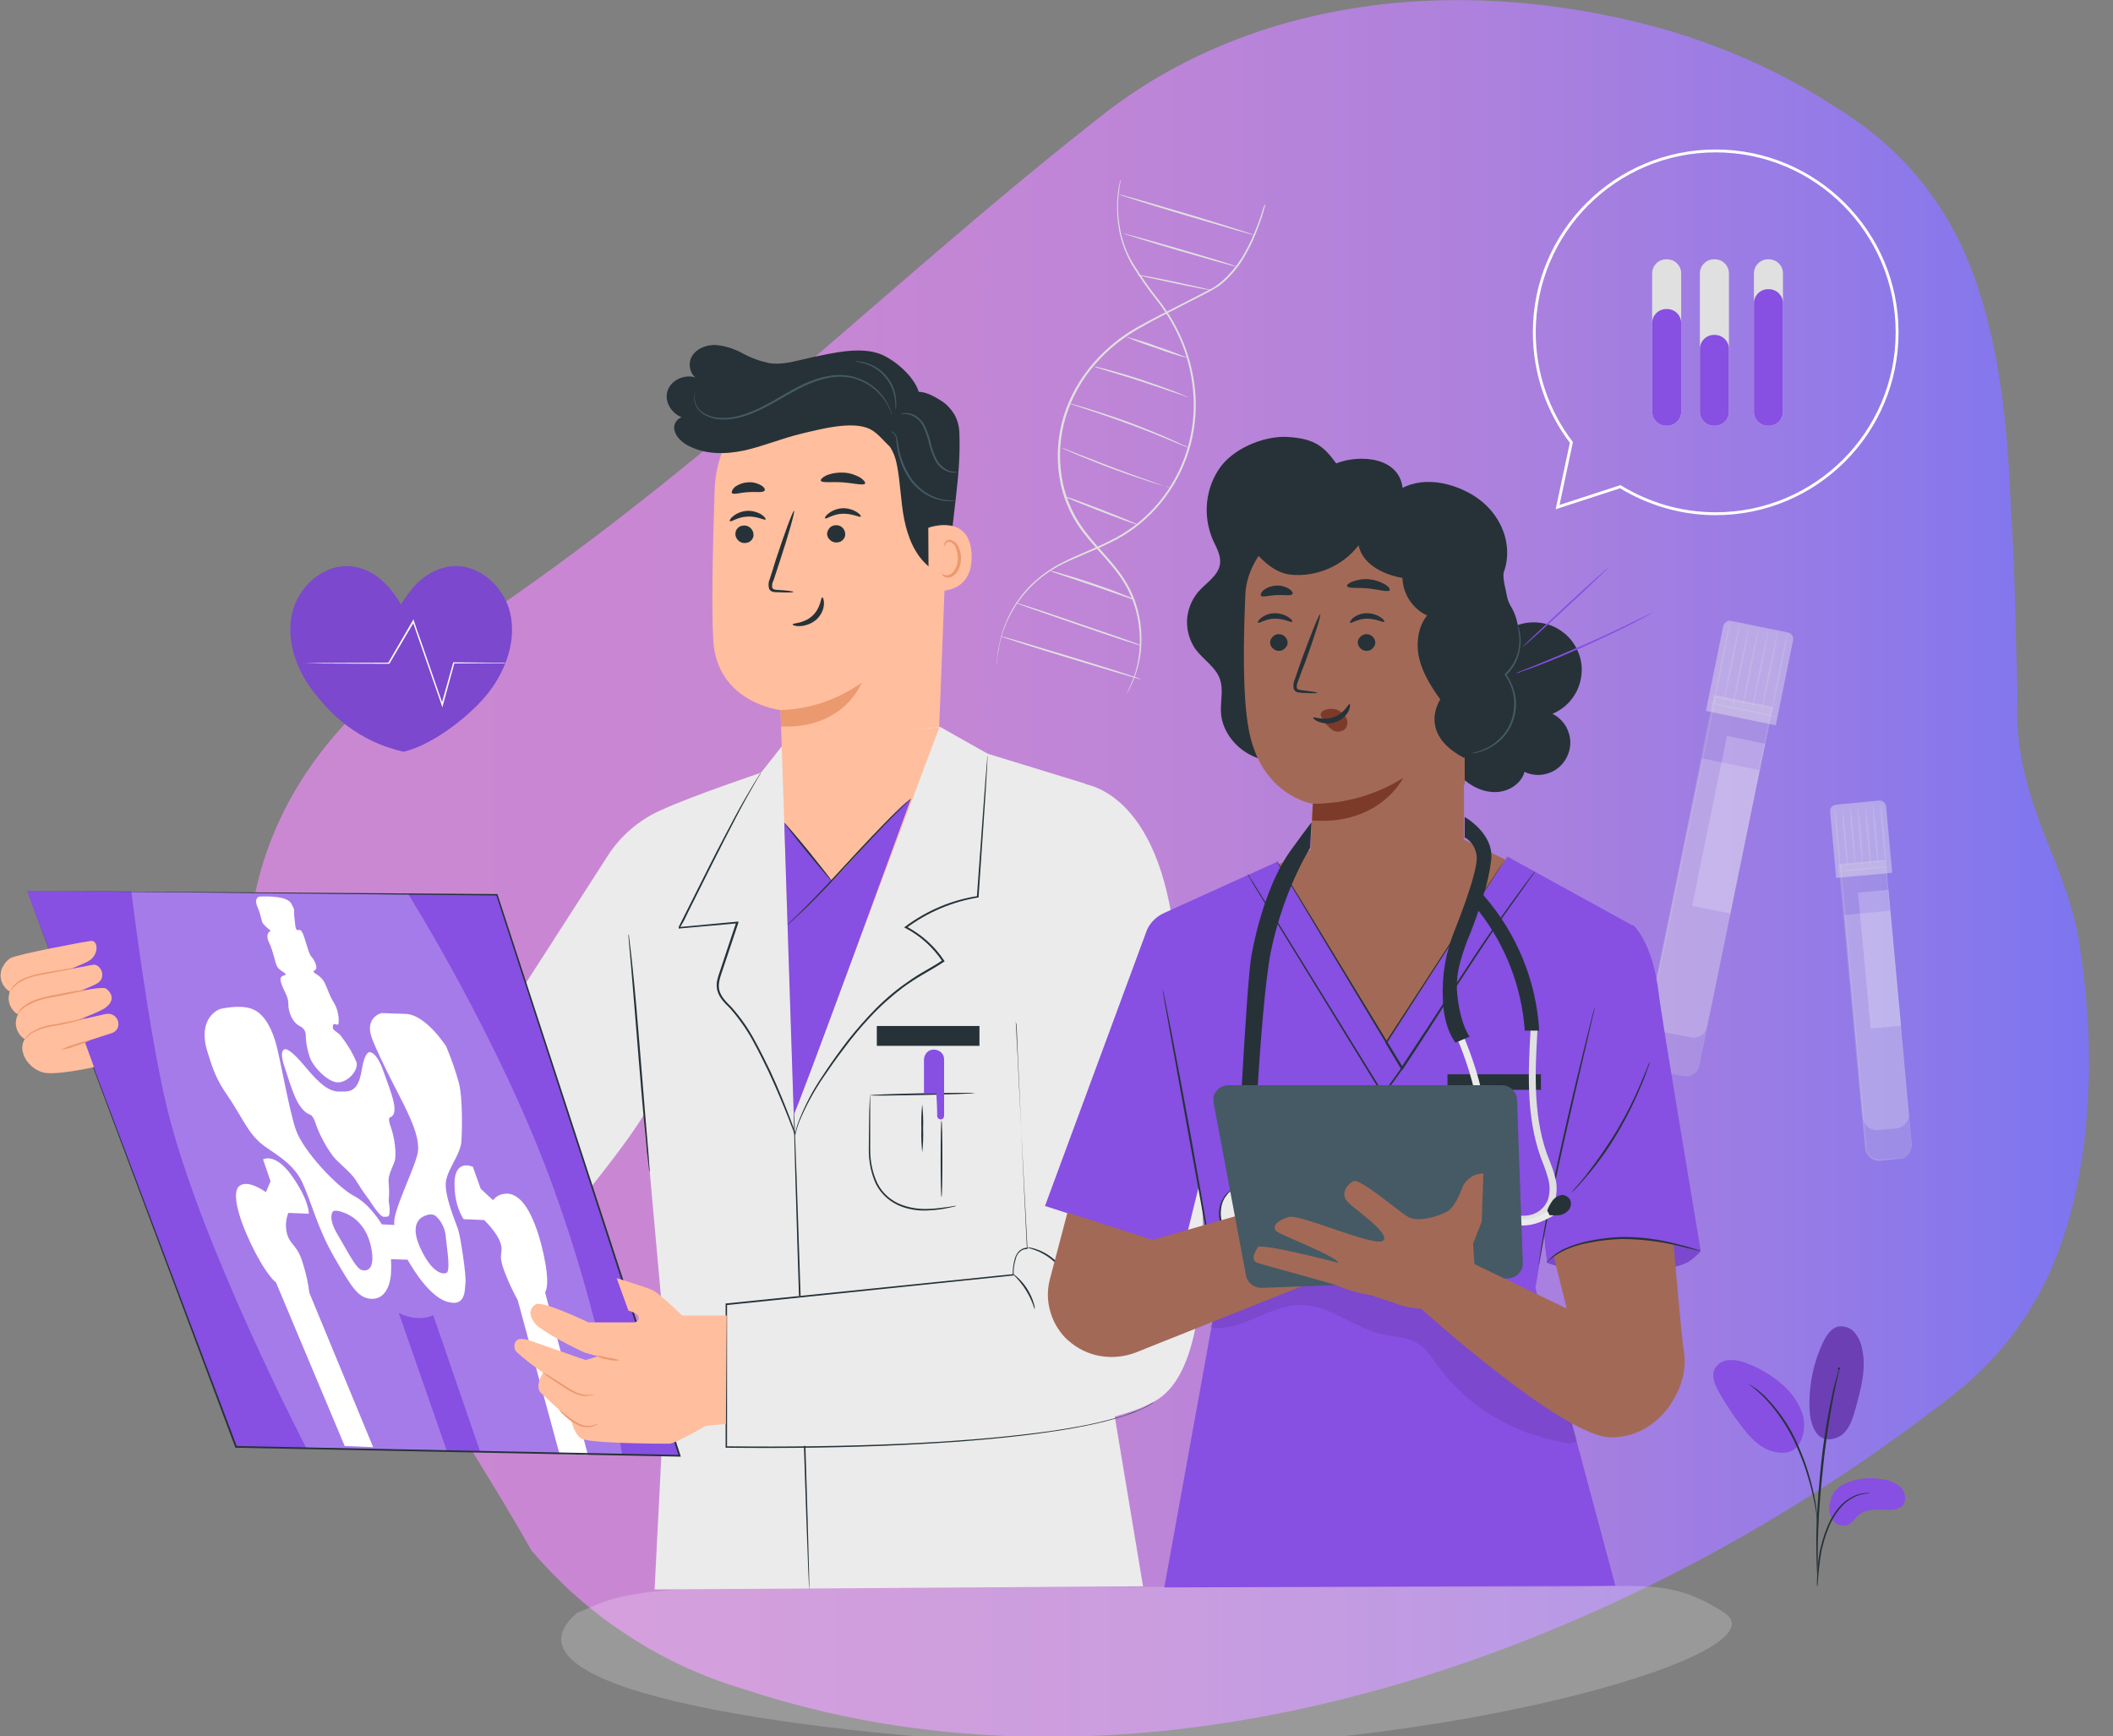 <svg xmlns="http://www.w3.org/2000/svg" xmlns:xlink="http://www.w3.org/1999/xlink" id="efR4aEi7Ncq1" width="735" height="604"><rect width="100%" height="100%" fill="#808080" stroke="none"/><style>@keyframes efR4aEi7Ncq6__m{0%,to{d:path('M701.8,241.3C699.688,278.514,719,298.6,723.4,328.9C725.7,344.1,726.9,359.2,726.6,374.1C725.4,415,716.5,455.3,680.8,484.1C569.2,572.3,404.2,635.6,259.1,587.7C243.2,583,229.2,576.2,216.9,567.9C204.6,559.8,194.1,550.1,184.9,539.4C168.8,510.8,148.7,480.9,130.8,450.4C121.8,435.1,113.3,419.6,106,404C69.5,342.1,82.8,269.4,152.2,225.2C241.4,167.6,304,102.5,382.1,41.1C437.6,-3.2,513.5,-8.9,581.4,10.9C601.3,17,620.7,25.6,638.4,37.2C651.7,45.3,662.3,55.1,670.4,65.8C678.5,76.5,684.4,88.5,688.3,100.9C696.3,125.4,698.6,152.2,699.6,179.6C701,199.1,700.953,217.347,701.8,241.3Z')}31.25%{d:path('M701.8,241.3C701.287,288.104,715.464,298.542,723.4,328.9C727.244,354.161,726.9,359.2,726.6,374.1C725.4,415,716.5,455.3,680.8,484.1C586.951,588.211,404.2,635.6,259.1,587.7C243.2,583,229.2,576.2,216.9,567.9C195.304,549.213,188.503,535.404,180.1,512.589C164,483.989,148.7,480.9,130.8,450.4C121.8,435.1,113.3,419.6,106,404C69.5,342.1,70.034,277.948,152.2,225.2C246.762,171.102,309.486,133.446,382.1,41.1C418.596,1.122,513.5,-8.9,581.4,10.9C601.3,17,620.7,25.6,638.4,37.2C651.7,45.3,662.3,55.1,670.4,65.8C678.5,76.5,684.4,88.5,688.3,100.9C696.3,125.4,698.6,152.2,699.6,179.6C701,199.1,701.5,219.7,701.8,241.3Z')}68.75%{d:path('M693.234,241.4C692.721,288.204,697.852,287.978,705.609,319.1C713.873,346.284,713.865,350.922,718.868,369.5C727.392,416.633,706.1,450.758,670.4,479.558C576.551,583.669,387.7,622.465,242.6,574.565C226.7,569.865,215.232,563.076,200.8,550.662C182.447,531.661,166.245,486.875,180.1,512.589C164,483.989,148.7,480.9,130.8,450.4C121.8,435.1,113.3,419.6,106,404C95.38,333.313,98.666,279.573,150.7,222.8C276.052,178.083,309.299,82.545,382.1,41.1C430.201,9.056,530.7,-0.353,598.6,19.447C618.5,25.547,620.7,25.6,638.4,37.2C651.7,45.3,662.3,55.1,670.4,65.8C678.5,76.5,684.4,88.5,688.3,100.9C696.3,125.4,698.6,152.2,699.6,179.6C701,199.1,692.934,219.8,693.234,241.4Z')}}@keyframes efR4aEi7Ncq23_s_do{0%,81.25%,to{stroke-dashoffset:727.95}25%,61.25%{stroke-dashoffset:0}}@keyframes efR4aEi7Ncq23_s_da{0%,25%,61.25%,81.25%,to{stroke-dasharray:727.95}}@keyframes efR4aEi7Ncq54_tr__tr{0%,50%,to{transform:translate(284.951px,199.297px) rotate(0deg)}25%,75%{transform:translate(284.951px,199.297px) rotate(-4.133deg)}}@keyframes efR4aEi7Ncq55__m{0%,50%,to{d:path('M329.8,173L325.7,278.6L272.8,276.9C272.2,270.8,271.5,247,271.5,247C271.5,247,249.4,244.6,248.1,222.7C247.5,212.1,247.9,190,248.6,170.1C249,159.5,253.5,149.4,261.1,142.1C268.8,134.8,279,130.7,289.6,130.8C295,130.9,300.4,132,305.4,134.2C310.4,136.4,314.9,139.5,318.6,143.4C322.3,147.3,325.3,152,327.2,157C329.1,162.2,330,167.6,329.8,173Z')}25%,75%{d:path('M329.8,173L321.534,278.299L267.443,274.39C266.843,268.29,268.638,246.246,268.638,246.246C268.638,246.246,249.4,244.6,248.1,222.7C247.5,212.1,247.9,190,248.6,170.1C249,159.5,253.5,149.4,261.1,142.1C268.8,134.8,279,130.7,289.6,130.8C295,130.9,300.4,132,305.4,134.2C310.4,136.4,314.9,139.5,318.6,143.4C322.3,147.3,325.3,152,327.2,157C329.1,162.2,330,167.6,329.8,173Z')}}@keyframes efR4aEi7Ncq56__m{0%,50%,to{d:path('M271.5,247C281.6,246.7,291.4,243.4,299.7,237.5C299.7,237.5,293.7,253.6,271.7,252.7Q271.5,247,271.5,247Z')}25%,75%{d:path('M268.638,246.246C278.738,245.946,291.4,243.4,299.7,237.5C299.7,237.5,289.219,254.312,268.191,252.43Q268.558,248.017,268.638,246.246Z')}}@keyframes efR4aEi7Ncq114_tr__tr{0%,50%,to{transform:translate(493.997px,259.527px) rotate(0deg)}25%,75%{transform:translate(493.997px,259.527px) rotate(5.965deg)}}@keyframes efR4aEi7Ncq126__m{0%,50%,to{d:path('M456.7,279.6C467.8,279.6,478.7,276.5,488.1,270.6C488.1,270.6,480,287.2,456.4,285.4L456.7,279.6Z')}25%,75%{d:path('M457.022,279.556C468.122,279.556,478.7,276.5,488.1,270.6C488.1,270.6,482.707,287.266,459.107,285.466L457.022,279.556Z')}}@keyframes efR4aEi7Ncq160_tr__tr{0%,to{transform:translate(632.275px,548.6px) rotate(0deg)}50%{transform:translate(632.275px,548.6px) rotate(11.508deg)}}@keyframes efR4aEi7Ncq168_to__to{0%,50%,to{transform:translate(596.8px,115.6px)}25%{transform:translate(596.8px,127.5px)}75%{transform:translate(596.8px,124.7px)}}</style><defs><linearGradient id="efR4aEi7Ncq6-fill" x1="86.181" y1="302.071" x2="726.705" y2="302.071" spreadMethod="pad" gradientUnits="userSpaceOnUse"><stop id="efR4aEi7Ncq6-fill-0" offset="0%" stop-color="#CB88D2"></stop><stop id="efR4aEi7Ncq6-fill-1" offset="26.69%" stop-color="#C887D3"></stop><stop id="efR4aEi7Ncq6-fill-2" offset="47.83%" stop-color="#BE85D7"></stop><stop id="efR4aEi7Ncq6-fill-3" offset="67.05%" stop-color="#AD81DD"></stop><stop id="efR4aEi7Ncq6-fill-4" offset="85.02%" stop-color="#967BE6"></stop><stop id="efR4aEi7Ncq6-fill-5" offset="100%" stop-color="#7C75F0"></stop></linearGradient><rect id="efR4aEi7Ncq2" width="677" height="604" rx="0" ry="0"></rect></defs><g id="efR4aEi7Ncq3"><g id="efR4aEi7Ncq4" clip-path="url(#efR4aEi7Ncq8)"><g id="efR4aEi7Ncq5"><path d="M701.8 241.3c-2.112 37.214 17.2 57.3 21.6 87.6 2.3 15.2 3.5 30.3 3.2 45.2-1.2 40.9-10.1 81.2-45.8 110-111.6 88.2-276.6 151.5-421.7 103.6-15.9-4.7-29.9-11.5-42.2-19.8-12.3-8.1-22.8-17.8-32-28.5-16.1-28.6-36.2-58.5-54.1-89-9-15.3-17.5-30.8-24.8-46.4-36.5-61.9-23.2-134.6 46.2-178.8C241.4 167.6 304 102.5 382.1 41.1c55.5-44.3 131.4-50 199.3-30.2 19.9 6.1 39.3 14.7 57 26.3 13.3 8.1 23.9 17.9 32 28.6 8.1 10.7 14 22.7 17.9 35.1 8 24.5 10.3 51.3 11.3 78.7 1.4 19.5 1.353 37.747 2.2 61.7z" fill="url(#efR4aEi7Ncq6-fill)" style="animation:efR4aEi7Ncq6__m 8000ms linear infinite normal forwards"></path><path id="efR4aEi7Ncq7" d="M264.8 552c-52 0-55.3 6-64 9-29.5 25 62.6 41.5 171 46.5 118.5 5.5 251-31.5 228-46.5-18.4-12-29-9-58-9h-277z" opacity=".2" fill="#FFF" stroke="none" stroke-width="1"></path></g><clipPath id="efR4aEi7Ncq8"><use id="efR4aEi7Ncq9" width="677" height="604" xlink:href="#efR4aEi7Ncq2" transform="translate(57.8)" fill="#000" stroke="none" stroke-width="1"></use></clipPath></g></g><path id="efR4aEi7Ncq10" d="M389.9 62.6c0 .2 0 .4-.1.5-.1.3-.2.9-.3 1.5-.3 2-.5 4-.6 6-.1 3.2.2 6.4.8 9.5.8 4.1 2.3 8.1 4.5 11.7 2.7 4.3 5.6 8.5 8.8 12.5 3.6 4.6 6.6 9.8 8.8 15.3 2.4 6.1 3.8 12.5 4.1 19 .6 14.2-4.4 28-14 38.5-4.4 4.8-9.7 8.8-15.6 11.6-5.6 2.8-11.1 4.8-16.1 7.2-4.6 2.2-8.8 5.2-12.3 8.9-5.1 5.4-8.6 12.1-10.2 19.3-.3 1.3-.4 2.4-.6 3.4-.2 1-.2 1.9-.2 2.5 0 .7 0 1.2-.1 1.6V230c0-.7.1-1.5.2-2.6.1-1 .3-2.2.6-3.4.6-3.1 1.7-6.2 3-9.1 1.8-3.8 4.2-7.4 7.1-10.5 3.6-3.7 7.8-6.8 12.4-9 4.9-2.5 10.5-4.5 16-7.3 5.8-2.8 11-6.7 15.3-11.4 9.5-10.4 14.4-24.1 13.8-38.1-.3-6.5-1.6-12.8-4-18.9-2.2-5.4-5.1-10.5-8.7-15.1-3.2-4-6.1-8.2-8.8-12.6-2.1-3.7-3.6-7.7-4.4-11.9-.6-3.2-.8-6.4-.7-9.6.1-2 .3-4 .7-6 .1-.7.3-1.2.3-1.5l.3-.4z" fill="#E0E0E0" stroke="none" stroke-width="1"></path><path id="efR4aEi7Ncq11" d="M440.2 71c-.7 2.7-1.5 5.3-2.5 7.9-1.1 3.1-2.4 6-4 8.9-2 3.8-4.7 7.3-7.9 10.2-.9.8-1.9 1.6-3 2.2-1.1.7-2.2 1.3-3.4 1.9l-7.2 3.7c-5 2.6-10.4 5.2-15.9 8.4-5.7 3.2-10.9 7.4-15.2 12.3-4.7 5.3-8.2 11.6-10.3 18.3-2.1 6.8-2.6 13.9-1.5 20.9 1 6.5 3.5 12.7 7.4 18.1 3.7 5.1 8 9.3 11.5 13.7 1.7 2.1 3.2 4.4 4.5 6.8 1.2 2.2 2.1 4.6 2.8 7 1.2 4.2 1.7 8.5 1.5 12.8-.1 3.2-.7 6.5-1.7 9.6-.6 2-1.4 3.9-2.3 5.7-.3.6-.6 1.1-.8 1.4-.2.3-.3.5-.3.5s.1-.2.2-.5c.2-.3.4-.8.7-1.4.9-1.9 1.6-3.8 2.2-5.7.9-3.1 1.4-6.3 1.5-9.6.1-4.2-.4-8.5-1.6-12.6-.7-2.4-1.7-4.7-2.8-6.9-1.3-2.4-2.8-4.6-4.5-6.7-3.5-4.4-7.8-8.6-11.6-13.7-3.9-5.4-6.5-11.7-7.5-18.3-1.1-7.1-.6-14.3 1.5-21.2 2.1-6.8 5.7-13.1 10.4-18.5 4.4-5 9.6-9.3 15.4-12.5 5.5-3.1 10.9-5.7 15.9-8.3l7.2-3.7c1.2-.6 2.3-1.2 3.4-1.8 1-.7 2-1.4 2.9-2.2 3.2-2.9 5.9-6.3 7.9-10 1.6-2.8 2.9-5.8 4.1-8.8 1-2.5 1.6-4.5 2-5.8l.5-1.5c.4-.4.5-.6.5-.6z" fill="#E0E0E0" stroke="none" stroke-width="1"></path><path id="efR4aEi7Ncq12" d="M421.3 100.9c0 .2-5.8-.9-12.9-2.4-7.1-1.5-12.8-2.8-12.8-2.9 0-.2 5.8.9 12.9 2.4 7.1 1.5 12.8 2.8 12.8 2.9z" fill="#E0E0E0" stroke="none" stroke-width="1"></path><path id="efR4aEi7Ncq13" d="M430 92.7c0 .2-8.9-2.3-19.9-5.5-10.9-3.2-19.7-6-19.7-6.1 0-.1 8.9 2.3 19.9 5.5 11 3.2 19.8 5.9 19.7 6.1z" fill="#E0E0E0" stroke="none" stroke-width="1"></path><path id="efR4aEi7Ncq14" d="M436.5 81.8c0 .2-10.7-2.9-23.8-6.8-13.1-3.9-23.7-7.3-23.6-7.4.1-.2 10.7 2.9 23.9 6.8 13 3.9 23.5 7.3 23.5 7.4z" fill="#E0E0E0" stroke="none" stroke-width="1"></path><path id="efR4aEi7Ncq15" d="M395.7 182.5c-.1.2-5.8-1.9-12.8-4.6-7-2.7-12.6-5-12.5-5.2.1-.2 5.8 1.9 12.8 4.6 6.9 2.7 12.5 5 12.5 5.2z" fill="#E0E0E0" stroke="none" stroke-width="1"></path><path id="efR4aEi7Ncq16" d="M406.9 169.6c-.5-.1-1-.2-1.5-.4-1-.3-2.4-.7-4.1-1.2-3.4-1.1-8.2-2.7-13.4-4.6-5.2-1.9-9.8-3.8-13.2-5.2-1.7-.7-3-1.3-3.9-1.7-.5-.2-1-.4-1.4-.7.5.1 1 .3 1.5.5l4 1.6c3.4 1.3 8 3.1 13.2 5.1 5.1 1.9 9.9 3.6 13.3 4.8l4 1.4c.5 0 1 .1 1.5.4z" fill="#E0E0E0" stroke="none" stroke-width="1"></path><path id="efR4aEi7Ncq17" d="M413.4 155.7c-.6-.2-1.1-.4-1.7-.6l-4.4-1.8c-3.7-1.6-8.9-3.7-14.7-5.8-5.8-2.2-11.1-3.9-14.9-5.2l-4.6-1.5c-.6-.2-1.1-.4-1.7-.6.6.1 1.2.2 1.7.4 1.1.3 2.7.7 4.6 1.3 3.9 1.2 9.2 2.9 15 5 5.8 2.2 11 4.3 14.7 6 1.8.8 3.3 1.5 4.3 2 .6.1 1.2.4 1.7.8z" fill="#E0E0E0" stroke="none" stroke-width="1"></path><path id="efR4aEi7Ncq18" d="M413.4 138.2c-.5-.1-.9-.2-1.3-.4l-3.5-1.2c-3-1-7-2.4-11.6-3.9-4.5-1.5-8.6-2.7-11.6-3.6l-3.6-1.1c-.4-.1-.9-.3-1.3-.5.5 0 .9.1 1.3.2.9.2 2.1.5 3.6.9 3 .8 7.2 2 11.7 3.5 4.5 1.5 8.6 3 11.5 4.1 1.4.6 2.6 1 3.4 1.4.6.2 1 .4 1.4.6z" fill="#E0E0E0" stroke="none" stroke-width="1"></path><path id="efR4aEi7Ncq19" d="M413.6 124.7c-3.8-1-7.5-2.1-11.1-3.5-3.7-1.2-7.4-2.5-10.9-4.1 3.8 1 7.5 2.1 11.1 3.5 3.7 1.2 7.3 2.6 10.9 4.1z" fill="#E0E0E0" stroke="none" stroke-width="1"></path><path id="efR4aEi7Ncq20" d="M394.9 208.7l-1.2-.3-3.2-1.1-10.4-3.6-10.4-3.5-3.2-1.1c-.4-.1-.8-.3-1.1-.5.4 0 .8.1 1.2.2.8.2 1.9.5 3.2.9 2.7.8 6.4 1.9 10.5 3.3s7.7 2.7 10.3 3.8c1.3.5 2.4.9 3.1 1.2.5.3.9.5 1.2.7z" fill="#E0E0E0" stroke="none" stroke-width="1"></path><path id="efR4aEi7Ncq21" d="M397.1 224.6c-.1.2-9.9-3-22-7.2s-21.8-7.5-21.8-7.7c.1-.2 9.9 3 22 7.2 12.1 4.1 21.9 7.5 21.8 7.7z" fill="#E0E0E0" stroke="none" stroke-width="1"></path><path id="efR4aEi7Ncq22" d="M396.9 236.3c0 .2-11-3.1-24.5-7.2s-24.4-7.6-24.3-7.8c0-.2 11 3.1 24.5 7.2s24.4 7.6 24.3 7.8z" fill="#E0E0E0" stroke="none" stroke-width="1"></path><path d="M198.5 136.8h-.9l-2.8.1c-2.4.1-6 .2-10.6.3h-7.7c-1.5 0-2.9-.1-4.4-.4-1.5-.6-2.9-1.3-4.3-2-1.5-.7-3.2-.9-4.9-.6-.4.1-.9.2-1.3.3-.4.1-.8.3-1.1.6-.7.6-1.3 1.2-1.8 2-2.1 3.3-3.8 6.8-5 10.5-1.5 3.8-2.8 7.9-4.3 12.2-.2.5-.4 1.1-.6 1.6l-.2.4c0 .1-.1.2-.1.2 0 .1-.1.1-.2.2-.1 0-.1.1-.2.1-.4-.1-.4-.3-.5-.5-.1-.1-.1-.3-.2-.4-.3-1.1-.5-2.3-.6-3.4-.3-2.3-.6-4.7-.8-7.1-.9-9.6-1.6-19.9-2.5-30.7-.5-5.4-.9-11-1.9-16.5-.1-.7-.3-1.4-.5-2.1l-.3-.9c-.2-.3-.3-.4-.5-.3-.5.4-.9.9-1.2 1.5-.3.6-.7 1.3-.9 1.9-1.1 2.7-2.2 5.5-3 8.3-1.8 5.6-3.3 11.4-4.8 17.3l-.6 2.2c-.2.8-.4 1.5-.6 2.3-.3.8-.9 1.4-1.5 1.9s-1.5.8-2.3.9c-1.6.1-3.1.1-4.7.1-1.6-.1-3.2-.3-4.7-.7-1.9-.5-3.8-1.3-5.6-2.2-.8-.5-1.7-1-2.6-1.3-.4-.2-.8-.2-1.3-.1-.4.1-.8.3-1.1.6-.6.8-1 1.6-1.2 2.5-.3.9-.6 1.9-.8 2.8-.5 1.9-1 3.7-1.4 5.6-1 3.7-1.9 7.4-3.1 11.1 0 .1-.1.3-.2.4-.1.1-.2.2-.3.2-.1 0-.3 0-.4-.1-.2-.2-.4-.4-.5-.7-.2-.4-.3-.9-.5-1.4-.3-.9-.5-1.8-.6-2.8-.4-1.8-.7-3.7-1-5.5-1.2-7.3-2.2-14.4-3.2-21.3-.5-3.4-1-6.8-1.7-10.1-.2-.8-.4-1.6-.7-2.4-.2-.7-1 .1-1.4.7-.9 1.3-1.8 2.7-2.5 4.2-3 5.8-5.3 11.6-8 16.9-.6 1.4-1.4 2.6-2.2 3.9-.2.4-.6.6-1 .7-.4.1-.8.1-1.2 0-.7-.3-1.4-.7-1.8-1.3-.5-.5-1-.9-1.6-1.2-.6-.3-1.2-.4-1.9-.4-1.3.3-2.5 1-3.4 1.9-.5.5-1.2.8-1.9 1-.4.1-.7 0-1.1-.1-.3-.1-.6-.3-.9-.6-.9-.9-1.8-1.9-2.5-3-.8-1-1.5-2-2.2-3-.7-.9-1.5-1.7-2.5-2.4-1-.6-2.1.2-2.9.8-.9.7-1.7 1.4-2.4 2.2-1.4 1.5-2.8 3.1-4 4.8v.1h-.1l-21.9-.1h-7.8 7.8l21.9-.1-.1.1c1.3-1.7 2.6-3.3 4-4.9.8-.8 1.6-1.6 2.5-2.3.5-.4 1-.7 1.5-.9.3-.1.6-.2.9-.2.3 0 .6.1.9.3 1 .7 1.9 1.5 2.7 2.5.8 1 1.5 2 2.2 3 .7 1 1.5 2 2.4 2.9.2.2.5.4.8.5.3.1.6.1.8.1.6-.2 1.2-.5 1.7-.9 1-1 2.2-1.7 3.6-2 .7 0 1.5.1 2.1.4.7.3 1.3.7 1.8 1.3.4.5 1 1 1.6 1.2.3.1.7.1 1 0 .2 0 .5-.3.7-.6.8-1.2 1.6-2.5 2.2-3.8 2.6-5.3 5-11.1 8-17 .7-1.5 1.6-2.9 2.5-4.3.3-.4.6-.7.9-.9.1-.1.2-.2.4-.2s.3-.1.4 0c.1 0 .3.1.4.2l.3.3c.3.7.5 1.5.7 2.3.7 3.3 1.2 6.7 1.8 10.2 1.1 6.9 2 14 3.3 21.2.3 1.8.6 3.6 1 5.5l.6 2.7c.1.4.3.9.4 1.3.1.2.1.3.3.4-.1 0 0 .2 0 .1 0 0 0-.1 0 0 0-.1.1-.1.1-.2 1.2-3.6 2.1-7.3 3-11 .5-1.9.9-3.7 1.4-5.6.3-.9.5-1.9.8-2.8.1-.5.3-.9.5-1.4.2-.5.5-1 .8-1.4.4-.4.9-.7 1.4-.8.5-.1 1.1 0 1.6.1 1 .3 1.9.8 2.7 1.3 1.7.9 3.5 1.7 5.4 2.2 1.5.4 3 .6 4.6.7 1.5 0 3.1 0 4.6-.1.7-.1 1.4-.3 2-.8.6-.4 1-1 1.4-1.6.3-.7.5-1.4.6-2.2l.6-2.2c1.5-6 3.1-11.7 4.8-17.4.9-2.8 1.8-5.6 3-8.3.3-.7.6-1.3 1-2l.6-.9c.2-.3.6-.6.9-.8.1 0 .3-.1.4-.1.1 0 .3.1.4.1.2.1.3.3.4.5.2.3.3.7.4 1.1.2.7.3 1.4.5 2.1.9 5.6 1.4 11.2 1.9 16.6.9 10.8 1.6 21.1 2.4 30.8.2 2.4.5 4.8.8 7.1.1 1.1.3 2.3.6 3.4 0 .1.1.3.1.4 0 .1 0 .1.1.1 0 0-.1 0 0 .1s0-.1-.1-.1 0 0 0 0 .1-.1.1-.2l.2-.4c.2-.5.4-1 .6-1.6 1.5-4.2 2.8-8.3 4.3-12.1 1.3-3.7 3-7.3 5.1-10.6.5-.8 1.2-1.5 1.9-2 .4-.3.8-.5 1.2-.6.4-.1.9-.2 1.3-.3 1.7-.3 3.5 0 5 .7s2.8 1.6 4.2 2c1.4.3 2.9.4 4.3.4 2.8.1 5.3 0 7.6 0l10.6-.1h2.8c.7-.2 1-.2 1-.2z" transform="matrix(-1 0 0 1 213.178 0)" fill="none" stroke="#C085D7" stroke-dashoffset="727.95" stroke-dasharray="727.95" style="animation-name:efR4aEi7Ncq23_s_do,efR4aEi7Ncq23_s_da;animation-duration:8000ms;animation-fill-mode:forwards;animation-timing-function:linear;animation-direction:normal;animation-iteration-count:infinite"></path><g id="efR4aEi7Ncq24" stroke="none" stroke-width="1"><path id="efR4aEi7Ncq25" d="M596.6 242.1l19.9 4.1L591 370.6c-.2 1.2-1 2.3-2 2.9-1 .7-2.3.9-3.5.7l-10.9-2.2c-1.2-.2-2.3-1-2.9-2-.7-1-.9-2.3-.7-3.5l25.6-124.4z" opacity=".2" fill="#E0E0E0"></path><path id="efR4aEi7Ncq26" d="M592.1 263.8l19.9 4.1-18.3 89.4c-.2 1.2-1 2.3-2 2.9-1 .7-2.3.9-3.5.7l-10.9-2.2c-1.2-.2-2.3-1-2.9-2-.7-1-.9-2.3-.7-3.5l18.4-89.4z" opacity=".2" fill="#F5F5F5"></path><path id="efR4aEi7Ncq27" d="M614 258.7l-13.3-2.7-12.1 59.1 13.3 2.7 12.1-59.1z" opacity=".2" fill="#FFF"></path><path id="efR4aEi7Ncq28" d="M585.6 374.2c.9.1 1.8 0 2.6-.3 1-.4 1.8-1.1 2.3-2.1.3-.6.5-1.3.6-1.9.1-.7.3-1.5.5-2.3 1.3-6.6 3.2-16.1 5.6-27.9 4.8-23.7 11.5-56.6 19-93.6l.2.4-15.4-3.1-4.5-.9.4-.2c-8.1 39.6-15.4 75.2-20.7 100.9-1.3 6.4-2.5 12.2-3.6 17.3-.3 1.3-.5 2.5-.8 3.7-.1.6-.3 1.2-.4 1.7-.1.5-.2 1.1-.3 1.7 0 1 .3 2.1 1 2.9.6.7 1.4 1.3 2.3 1.5l8.2 1.8 2.1.5c.7-.2.9-.1.9-.1l-.7-.1-2.2-.4-8.3-1.7c-1-.3-1.9-.9-2.6-1.7-.6-.8-1-1.9-1-2.9 0-.6.1-1.2.3-1.7.1-.6.2-1.2.3-1.7.2-1.2.5-2.4.7-3.7 1-5.1 2.2-10.9 3.5-17.4 5.2-25.7 12.5-61.4 20.5-100.9v-.3l.3.1 4.6.9 15.4 3.1.3.1v.3c-7.6 37-14.4 69.9-19.2 93.6l-5.8 27.9c-.2.8-.3 1.6-.5 2.3-.1.7-.3 1.4-.6 2-.5 1-1.4 1.7-2.4 2.1-.6.2-1.3.3-2 .3-.2-.1-.4-.2-.6-.2z" opacity=".2" fill="#E0E0E0"></path><path id="efR4aEi7Ncq29" d="M602.3 216l19.6 4c.6.1 1.2.5 1.5 1 .3.5.5 1.2.3 1.8l-6 29.5-24.3-5 6-29.4c.1-.3.2-.6.4-.9.2-.3.4-.5.7-.7.3-.2.6-.3.9-.4.2.1.6.1.9.1z" opacity=".4" fill="#EBEBEB"></path><path id="efR4aEi7Ncq30" d="M618.2 249.3c0 .2-5.5-.8-12.3-2.2-6.7-1.4-12.2-2.6-12.1-2.8 0-.2 5.5.8 12.3 2.2 6.7 1.3 12.1 2.6 12.1 2.8z" opacity=".2" fill="#E0E0E0"></path><path id="efR4aEi7Ncq31" d="M596.1 244.5c-.2 0 1-6.3 2.5-14 1.6-7.7 3-13.9 3.2-13.9.2 0-1 6.3-2.5 14-1.6 7.7-3 13.9-3.2 13.9z" opacity=".2" fill="#E0E0E0"></path><path id="efR4aEi7Ncq32" d="M599.4 245.2c-.2 0 1-6.3 2.5-14 1.6-7.7 3-13.9 3.2-13.9.2 0-1 6.3-2.5 14-1.7 7.7-3.1 13.9-3.2 13.9z" opacity=".2" fill="#E0E0E0"></path><path id="efR4aEi7Ncq33" d="M602.7 245.9c-.2 0 1-6.3 2.5-14 1.6-7.7 3-13.9 3.2-13.9.2 0-1 6.3-2.5 14s-3 13.9-3.2 13.9z" opacity=".2" fill="#E0E0E0"></path><path id="efR4aEi7Ncq34" d="M606 246.5c-.2 0 1-6.3 2.5-14 1.6-7.7 3-13.9 3.2-13.9.2 0-1 6.3-2.5 14s-3 14-3.2 13.9z" opacity=".2" fill="#E0E0E0"></path><path id="efR4aEi7Ncq35" d="M609.4 247.2c-.2 0 1-6.3 2.5-14 1.6-7.7 3-13.9 3.2-13.9.2 0-1 6.3-2.5 14-1.7 7.7-3.1 14-3.2 13.9z" opacity=".2" fill="#E0E0E0"></path><path id="efR4aEi7Ncq36" d="M612.6 247.9c-.2 0 1-6.3 2.5-14 1.6-7.7 3-13.9 3.2-13.9.2 0-1 6.3-2.5 14-1.6 7.7-3 13.9-3.2 13.9z" opacity=".2" fill="#E0E0E0"></path><path id="efR4aEi7Ncq37" d="M616 248.6c-.2 0 1-6.3 2.5-14 1.6-7.7 3-13.9 3.2-13.9.2 0-1 6.3-2.5 14-1.6 7.7-3 13.9-3.2 13.9z" opacity=".2" fill="#E0E0E0"></path><path id="efR4aEi7Ncq38" d="M640 300.8l15.9-1.5L665 398c.1 1.2-.3 2.4-1.1 3.4-.8.9-1.9 1.5-3.1 1.7l-6.7.6c-1.2.1-2.4-.3-3.4-1.1-.9-.8-1.5-1.9-1.7-3.1l-9-98.7z" opacity=".2" fill="#E0E0E0"></path><path id="efR4aEi7Ncq39" d="M641.6 318.3l15.9-1.5 6.5 70.6c.1 1.2-.3 2.4-1.1 3.4-.8.9-1.9 1.5-3.1 1.7l-6.7.6c-1.2.1-2.4-.3-3.4-1.1-.9-.8-1.5-1.9-1.7-3.1l-6.4-70.6z" opacity=".2" fill="#F5F5F5"></path><path id="efR4aEi7Ncq40" d="M656.9 309.5l-10.6 1 4.4 47.3 10.6-1-4.4-47.3z" opacity=".2" fill="#FFF"></path><path id="efR4aEi7Ncq41" d="M660.8 403c.7-.1 1.4-.4 2-.7.7-.5 1.3-1.1 1.7-1.9.2-.5.4-1 .5-1.5 0-.6 0-1.2-.1-1.8-.5-5.3-1.2-13-2.2-22.5-1.8-19.1-4.3-45.5-7-75.3l.3.3-11.3 1-4.6.4.3-.3c2.8 31.3 5.4 59.5 7.2 79.8.5 5.1.9 9.7 1.2 13.7.2 2 .3 3.9.5 5.6.1.8.5 1.5 1 2 .5.6 1.1 1 1.9 1.3 1.2.3 2.5.4 3.7.1l2.8-.2 1.7-.1.4.1-.6.1-1.7.2-2.8.3-1.8.2c-.7.1-1.4 0-2-.3-.8-.3-1.4-.8-2-1.4-.5-.6-.9-1.4-1.1-2.2-.2-1.7-.4-3.6-.6-5.6-.4-4-.8-8.6-1.3-13.7-1.9-20.3-4.5-48.5-7.4-79.8v-.3h.3l4.6-.4 11.3-1h.3v.3c2.7 29.7 5.1 56.2 6.8 75.3.8 9.5 1.5 17.2 2 22.5.1.6.1 1.3.1 1.9-.1.7-.3 1.4-.7 2-.4.6-.9 1.1-1.5 1.5-.5.3-1 .5-1.5.6 0-.2-.2-.2-.4-.2z" opacity=".2" fill="#E0E0E0"></path><path id="efR4aEi7Ncq42" d="M638.8 279.9l14.7-1.4c.6-.1 1.3.1 1.7.5.5.4.8 1 .9 1.6l2.1 23-19.5 1.8-2.1-23c0-.3 0-.6.1-.9.1-.3.2-.6.4-.8.2-.2.5-.4.7-.6.4 0 .7-.1 1-.2z" opacity=".4" fill="#EBEBEB"></path><path id="efR4aEi7Ncq43" d="M657.9 301.4c-6.5 1-13 1.6-19.5 1.8 3.2-.6 6.5-1 9.7-1.2 3.2-.5 6.5-.7 9.8-.6z" opacity=".2" fill="#E0E0E0"></path><path id="efR4aEi7Ncq44" d="M640.2 302.8c-.7-3.7-1.1-7.4-1.3-11.1-.5-3.7-.7-7.5-.7-11.2.6 3.7 1.1 7.4 1.3 11.1.4 3.7.6 7.5.7 11.2z" opacity=".2" fill="#E0E0E0"></path><path id="efR4aEi7Ncq45" d="M642.8 302.6c-.7-3.7-1.1-7.4-1.3-11.1-.5-3.7-.7-7.5-.7-11.2.6 3.7 1.1 7.4 1.3 11.1.4 3.7.6 7.4.7 11.2z" opacity=".2" fill="#E0E0E0"></path><path id="efR4aEi7Ncq46" d="M645.5 302.3c-.6-3.7-1.1-7.4-1.3-11.1-.4-3.7-.7-7.5-.7-11.2.7 3.7 1.1 7.4 1.3 11.1.4 3.8.6 7.5.7 11.2z" opacity=".2" fill="#E0E0E0"></path><path id="efR4aEi7Ncq47" d="M648.1 302.1c-.6-3.7-1.1-7.4-1.3-11.1-.4-3.7-.7-7.5-.7-11.2.6 3.7 1.1 7.4 1.3 11.1.4 3.7.6 7.4.7 11.2z" opacity=".2" fill="#E0E0E0"></path><path id="efR4aEi7Ncq48" d="M650.8 301.8c-.7-3.7-1.1-7.4-1.3-11.1-.5-3.7-.7-7.5-.7-11.2.6 3.7 1.1 7.4 1.3 11.1.4 3.7.7 7.5.7 11.2z" opacity=".2" fill="#E0E0E0"></path><path id="efR4aEi7Ncq49" d="M653.4 301.6c-.6-3.7-1.1-7.4-1.3-11.2-.5-3.7-.7-7.5-.7-11.2.6 3.7 1.1 7.4 1.3 11.1.5 3.8.7 7.5.7 11.3z" opacity=".2" fill="#E0E0E0"></path><path id="efR4aEi7Ncq50" d="M656.1 301.3c-.6-3.7-1.1-7.4-1.3-11.1-.4-3.7-.7-7.5-.7-11.2.7 3.7 1.1 7.4 1.3 11.1.4 3.7.7 7.5.7 11.2z" opacity=".2" fill="#E0E0E0"></path></g><g id="efR4aEi7Ncq51" stroke="none" stroke-width="1"><path id="efR4aEi7Ncq52" d="M177.5 213.4c-2.1-9.4-11-17.4-20.5-16.4-5.6.6-10.8 4-14.2 8.5-1.2 1.5-2.3 3.1-3.3 4.8-1-1.7-2.1-3.3-3.3-4.8-3.4-4.5-8.5-8-14.1-8.5-9.6-.9-18.4 7.1-20.5 16.4-2.1 9.3 1.4 19.3 7.2 26.9 5.8 7.7 15.3 17.5 31.6 21.2 10.7-2.5 24.3-13.5 30-21.2 5.7-7.6 9.2-17.6 7.1-26.9z" fill="#7B48CE"></path><path id="efR4aEi7Ncq53" d="M175.8 230.7H171l-13.1.1.2-.2c-1.2 4.2-2.5 9.2-4 14.6l-.2.9-.3-.9-7.6-21.9c-.8-2.4-1.7-4.8-2.5-7.2l.6.1-8.6 14.6-.1.1h-.2l-23-.1-6.5-.1h-2.3 2.3l6.5-.1 23-.1-.2.1 8.5-14.6.3-.6.2.6c.8 2.4 1.6 4.8 2.5 7.2l7.6 22h-.6c1.5-5.4 2.9-10.4 4.1-14.6v-.2h.2l13.1.1h4.5l.4.2z" fill="#FAFAFA"></path></g><g transform="translate(284.951 199.297)" style="animation:efR4aEi7Ncq54_tr__tr 8000ms linear infinite normal forwards"><g id="efR4aEi7Ncq54" transform="translate(-284.951 -199.297)"><path d="M329.8 173l-4.1 105.6-52.9-1.7c-.6-6.1-1.3-29.9-1.3-29.9s-22.1-2.4-23.4-24.3c-.6-10.6-.2-32.7.5-52.6.4-10.6 4.9-20.7 12.5-28 7.7-7.3 17.9-11.4 28.5-11.3 5.4.1 10.8 1.2 15.8 3.4s9.5 5.3 13.2 9.2c3.7 3.9 6.7 8.6 8.6 13.6 1.9 5.2 2.8 10.6 2.6 16z" fill="#FFBE9D" style="animation:efR4aEi7Ncq55__m 8000ms linear infinite normal forwards"></path><path d="M271.5 247c10.1-.3 19.9-3.6 28.2-9.5 0 0-6 16.1-28 15.2l-.2-5.7z" fill="#EB996E" style="animation:efR4aEi7Ncq56__m 8000ms linear infinite normal forwards"></path><path id="efR4aEi7Ncq57" d="M255.8 185.8c0 .8.4 1.6 1 2.2.6.6 1.4.9 2.2.9.4 0 .8-.1 1.2-.2.4-.1.7-.4 1-.6.3-.3.5-.6.7-1 .2-.4.2-.8.2-1.2 0-.8-.4-1.6-1-2.2-.6-.6-1.4-.9-2.2-.9-.4 0-.8.1-1.2.2-.4.1-.7.4-1 .6-.3.3-.5.6-.7 1-.1.4-.2.8-.2 1.2z" fill="#263238" stroke="none" stroke-width="1"></path><path id="efR4aEi7Ncq58" d="M253.9 181.3c.4.4 2.7-1.5 6.1-1.6 3.4-.2 5.9 1.4 6.3 1 .2-.2-.3-.9-1.4-1.7-1.5-.9-3.3-1.4-5-1.3-1.7.1-3.4.7-4.8 1.8-1.1.8-1.4 1.6-1.2 1.8z" fill="#263238" stroke="none" stroke-width="1"></path><path id="efR4aEi7Ncq59" d="M287.7 185.7c0 .8.4 1.6 1 2.1.6.6 1.4.9 2.2.9.4 0 .8-.1 1.2-.2.4-.1.7-.4 1-.6.3-.3.5-.6.7-1 .2-.4.2-.8.2-1.2 0-.8-.4-1.6-.9-2.1-.6-.6-1.3-.9-2.2-.9-.4 0-.8 0-1.2.2-.4.1-.7.4-1 .6-.3.3-.5.6-.7 1-.2.4-.3.8-.3 1.2z" fill="#263238" stroke="none" stroke-width="1"></path><path id="efR4aEi7Ncq60" d="M287 180.3c.4.4 2.7-1.5 6.1-1.6 3.4-.1 6 1.4 6.3 1 .2-.2-.3-.9-1.4-1.6-1.5-.9-3.3-1.4-5-1.3-1.7.1-3.4.7-4.8 1.8-1.1.8-1.4 1.6-1.2 1.7z" fill="#263238" stroke="none" stroke-width="1"></path><path id="efR4aEi7Ncq61" d="M276 205.9c0-.2-2.1-.5-5.5-.7-.9 0-1.7-.2-1.9-.8-.1-.9 0-1.8.5-2.6.7-2.1 1.4-4.3 2.2-6.7 3.1-9.5 5.3-17.3 4.9-17.4-.4-.1-3.2 7.5-6.3 16.9-.7 2.3-1.4 4.6-2.1 6.7-.5 1.1-.6 2.3-.3 3.4.1.3.3.6.6.8.3.2.6.4.9.4.5.1 1 .1 1.5.1 3.3.2 5.5.1 5.5-.1z" fill="#263238" stroke="none" stroke-width="1"></path><path id="efR4aEi7Ncq62" d="M286 207.8c-.5 0-.4 3.6-3.4 6.4-3 2.8-6.9 2.5-6.9 3 0 .2.9.7 2.5.6 2.1-.1 4.2-.9 5.8-2.3 1.5-1.4 2.5-3.3 2.6-5.3.1-1.6-.4-2.5-.6-2.4z" fill="#263238" stroke="none" stroke-width="1"></path><path id="efR4aEi7Ncq63" d="M285.5 167.2c.4.9 3.7.3 7.7.6s7.2 1.2 7.7.4c.2-.4-.4-1.2-1.7-2.1-1.8-1-3.7-1.6-5.8-1.7-2-.1-4.1.2-6 1-1.3.6-2 1.4-1.9 1.8z" fill="#263238" stroke="none" stroke-width="1"></path><path id="efR4aEi7Ncq64" d="M254.6 171.5c.6.7 2.9-.2 5.7-.3 2.8-.2 5.2.3 5.7-.6.2-.4-.2-1.2-1.3-1.8-1.4-.8-3.1-1.2-4.7-1-1.6.1-3.2.7-4.5 1.7-.8.8-1.1 1.6-.9 2z" fill="#263238" stroke="none" stroke-width="1"></path><path id="efR4aEi7Ncq65" d="M304.9 150.4l.1.1c3.6 2.6 6.1 6.5 6.9 10.8 0 .2 0 .3.1.4 1.2 6.2 1.3 12.6 2.5 18.8 1.2 6.2 3.7 12.5 8.5 16.5 2 1.7 5.4 2.7 6.9.6.5-.9.7-1.9.6-2.9.5-15.2 3.9-28.7 3.2-44.5-.1-2.1-.7-4.2-1.7-6-1.1-1.8-2.5-3.4-4.3-4.6-3.4-2.2-7.6-4.5-11.2-2.6-3.6 1.9-8 9-10.8 12.1" fill="#263238" stroke="none" stroke-width="1"></path><path id="efR4aEi7Ncq66" d="M322.9 183.6c.4-.2 14.8-5.2 15.1 9.8.2 15-14.9 12.1-14.9 11.7-.1-.3-.2-21.5-.2-21.5z" fill="#FFBE9D" stroke="none" stroke-width="1"></path><path id="efR4aEi7Ncq67" d="M327.6 199.5c.1 0 .3.2.7.4.6.3 1.3.3 2 0 1.6-.6 2.9-3.1 2.9-5.8 0-1.3-.3-2.6-.8-3.7-.1-.5-.4-.9-.8-1.2-.3-.3-.8-.6-1.2-.7-.3-.1-.6 0-.9.1-.3.1-.5.4-.6.6-.2.4-.1.7-.2.8-.1 0-.3-.3-.2-.9.1-.4.3-.7.6-.9.4-.3.9-.5 1.4-.4.6.1 1.2.4 1.7.8s.9.9 1.1 1.5c.7 1.3 1 2.7 1 4.2 0 3-1.6 5.9-3.7 6.5-.4.1-.8.2-1.2.1-.4-.1-.8-.2-1.2-.5-.6-.6-.7-.9-.6-.9z" fill="#EB996E" stroke="none" stroke-width="1"></path><path id="efR4aEi7Ncq68" d="M318.8 141.8c4.3-5.6-4.8-15.2-12-18.4-7.2-3.1-17.2-.6-24.8 1-4.8 1-9.6 2.7-14.5 1.9-3.2-.7-6.3-1.8-9.2-3.4-2.9-1.6-6.1-2.6-9.3-2.9-3.3-.1-6.8 1.2-8.4 4.1-1.6 2.9-.3 7.2 2.9 8-3.9-2.7-10.2-.4-11.4 4.2-1.2 4.6 3.2 9.7 7.9 9.2-1.9-1.8-5.5.5-5.5 3.1 0 2.7 2.2 4.9 4.5 6.2 6 3.4 13.3 3.3 19.9 1.9 6.7-1.5 13-4.2 19.7-5.8 6.7-1.6 17.8-4.6 23.9-1.7 4.5 2.2 7.2 8.2 10 7.2 1.3-.5 2.5-1.4 3.5-2.4.9-1.1 1.6-2.4 2-3.7.8-2.8 1-5.7.8-8.5" fill="#263238" stroke="none" stroke-width="1"></path><path id="efR4aEi7Ncq69" d="M244.4 133.3s-.3.1-.8.5c-.7.5-1.2 1.2-1.5 1.9-.5 1.2-.6 2.6-.3 3.9.2.9.6 1.7 1.1 2.4.5.7 1.2 1.3 1.9 1.7 1.9 1.1 3.9 1.6 6.1 1.7 2.5 0 4.9-.3 7.3-1.1 5-1.5 10-4.4 15.3-7.5 5.3-3.1 10.6-5.6 16-6.2 2.5-.3 5.1-.2 7.5.5 2.1.6 4.2 1.5 6 2.8 2.6 1.8 4.7 4.3 6.1 7.2.5 1 .9 2.1 1.2 3.3-.1 0-.4-1.2-1.4-3.2-1.5-2.8-3.6-5.1-6.2-6.9-1.8-1.2-3.7-2.1-5.8-2.7-2.4-.6-4.9-.7-7.3-.4-5.2.7-10.5 3.2-15.7 6.2-5.2 3-10.3 6-15.4 7.5-2.4.7-4.9 1.1-7.5 1-2.2 0-4.4-.7-6.3-1.8-.8-.5-1.5-1.2-2.1-2-.6-.9-1-2-1.1-3.1-.1-1.1.1-2.3.6-3.3.4-.8.9-1.5 1.7-2 .1-.2.4-.3.6-.4z" fill="#455A64" stroke="none" stroke-width="1"></path><path id="efR4aEi7Ncq70" d="M297.5 125.7c.3-.1.7-.1 1 0 .9.1 1.8.2 2.6.5 2.9.8 5.4 2.4 7.3 4.7 1.9 2.3 3.1 5.1 3.3 8 .1.9.1 1.8 0 2.7 0 .3-.1.6-.2.9-.1 0 .1-1.4-.2-3.6-.4-2.8-1.5-5.5-3.4-7.7-1.8-2.2-4.2-3.8-7-4.7-2.1-.6-3.4-.7-3.4-.8z" fill="#455A64" stroke="none" stroke-width="1"></path><path id="efR4aEi7Ncq71" d="M333.4 164.1c-.4.2-.8.3-1.2.3-1.2.1-2.4-.2-3.4-.7-1.5-.8-2.8-2.1-3.6-3.7-.9-1.9-1.6-3.9-2.1-5.9-.4-2-1.1-3.9-2-5.8-.7-1.5-1.9-2.7-3.4-3.5-1-.6-2.1-.8-3.2-.8-.8 0-1.2.2-1.2.1.4-.2.8-.4 1.2-.4 1.2-.1 2.4.1 3.4.6 1.6.8 2.8 2 3.7 3.6.9 1.9 1.6 3.9 2.1 5.9.4 2 1.1 3.9 2 5.8.7 1.5 1.9 2.7 3.3 3.6 1 .6 2 .9 3.2.9.8.1 1.2 0 1.2 0z" fill="#455A64" stroke="none" stroke-width="1"></path><path id="efR4aEi7Ncq72" d="M332.6 174.1s-.1 0-.4.1c-.4.1-.7.1-1.1.1-1.3.1-2.7 0-4-.3-4.4-1-8.2-3.7-10.8-7.4-2.5-3.7-4-7.9-4.4-12.4 0-.7-.2-1.5-.3-2.2-.1-.5-.5-1-.9-1.3-.4-.3-.8-.5-1.3-.5.2-.1.5-.1.8 0 .3.1.5.2.7.3.5.4.8.9 1 1.4.2.7.4 1.5.5 2.3.5 4.3 2.1 8.4 4.5 12.1 2.5 3.6 6.1 6.2 10.3 7.3 1.8.4 3.6.5 5.4.5z" fill="#455A64" stroke="none" stroke-width="1"></path></g></g><path id="efR4aEi7Ncq73" d="M227.7 552.9l169.9-1.1-17.1-102.7-3-176.5-33.9-10.4-16.7-9.4-55.1 7-7.1 9s-24.1 8.1-34.5 12.9l-.7.3c-7.4 3.4-13.7 8.8-18.1 15.7l-46 71.5L98.2 330l-23.7 34.5s82.5 68.7 97.5 67.3c15-1.4 20.2-1.4 25.3-8.4 4-5.4 19.5-23.7 26.9-36l7.6 84.6-4.1 80.9z" fill="#EBEBEB" stroke="none" stroke-width="1"></path><path id="efR4aEi7Ncq74" d="M281.5 553.1c-.2 0-1.5-37.6-3-84s-2.6-84-2.4-84c.2 0 1.5 37.6 3 84s2.6 84 2.4 84z" fill="#263238" stroke="none" stroke-width="1"></path><path id="efR4aEi7Ncq75" d="M271.9 259.2l4.3 128.4 50.6-134.7-54.9 6.3z" fill="#FFBE9D" stroke="none" stroke-width="1"></path><path id="efR4aEi7Ncq76" d="M276.5 394.8c-.1-.1-.1-.3-.2-.4-.1-.3-.3-.7-.4-1.2-.4-1.1-1-2.5-1.7-4.4-1.5-3.8-3.8-9.4-6.9-16.1-1.6-3.3-3.4-7-5.5-10.8-2.2-4-4.9-7.8-7.9-11.2-1.7-1.7-3.7-3.5-4.4-6.2-.3-1.3-.3-2.7.1-4 .3-1.3.8-2.5 1.2-3.8 1.7-5.1 3.4-10.3 5.2-15.6l.1-.3.3.4-20.3 1.8v-.6l10.8-21.5c3.3-6.6 6.4-12.3 8.9-17.1 2.6-4.8 4.8-8.5 6.3-11 .8-1.3 1.4-2.2 1.8-2.9l.5-.7c.1-.2.2-.3.2-.2l-.1.3-.5.7c-.4.7-1 1.7-1.7 2.9-1.5 2.6-3.6 6.3-6.1 11.1-2.5 4.8-5.5 10.6-8.8 17.2l-5.2 10.4-2.8 5.6-1.4 2.9-.8 1.4-.4.7-.2.4-.1.2c-.1.1-.2.2-.4.3v-.6l20.3-1.9h.5l-.1.5-.1.3c-1.8 5.3-3.5 10.6-5.2 15.6-.8 2.5-1.9 5-1.3 7.4.6 2.4 2.5 4.2 4.2 5.9 3.1 3.5 5.8 7.3 8 11.4 2.1 3.8 3.9 7.5 5.5 10.8 3.1 6.7 5.3 12.3 6.8 16.2.7 1.9 1.3 3.4 1.6 4.5.2.5.3.9.4 1.2-.2.1-.2.3-.2.4z" fill="#263238" stroke="none" stroke-width="1"></path><path id="efR4aEi7Ncq77" d="M276.4 396v-.4l.2-1.2c.3-1.6.7-3.1 1.3-4.6 2.2-5.5 4.9-10.7 8.2-15.5 2-3.1 4.4-6.5 7-10 2.8-3.8 5.8-7.3 9-10.8 3.5-3.8 7.4-7.4 11.6-10.5 2.2-1.6 4.5-3.2 6.9-4.6 2.4-1.4 4.9-2.8 7.3-4.4l-.1.4c-3.3-4.9-7.7-8.9-12.9-11.6l-.4-.2.4-.3c7.4-5.5 16-9.2 25.1-10.6l-.2.3 2.6-35.7c.3-4.3.6-7.7.8-10.1.1-1.2.2-2 .2-2.7l.1-.7v-.2V263.5c0 .6-.1 1.5-.1 2.7-.1 2.4-.4 5.8-.6 10.1-.6 8.7-1.4 21.1-2.4 35.7v.2h-.2c-9 1.5-17.5 5.1-24.9 10.6v-.5c5.3 2.8 9.8 6.8 13.1 11.8l.2.3-.3.2c-2.4 1.6-4.9 3-7.3 4.4-2.4 1.4-4.7 2.9-6.9 4.5-4.1 3.1-8 6.6-11.5 10.4-3.2 3.4-6.2 7-9 10.8-2.7 3.5-5 6.8-7.1 9.9-3.3 4.8-6.1 10-8.4 15.4-.6 1.5-1 3-1.4 4.5-.1.5-.2.9-.3 1.2v.3z" fill="#263238" stroke="none" stroke-width="1"></path><path id="efR4aEi7Ncq78" d="M340.7 356.9H305v6.9h35.7v-6.9z" fill="#263238" stroke="none" stroke-width="1"></path><path id="efR4aEi7Ncq79" d="M332.6 419.5c-.2.1-.4.1-.6.2l-1.8.4c-2.2.5-4.4.8-6.6.9-3.3.3-6.7-.1-9.8-1.2-3.9-1.4-7.2-4.2-9.1-7.9-1.7-3.7-2.5-7.8-2.5-11.9 0-3.7.1-7.1.1-9.9 0-2.8.1-5.1.2-6.7 0-.8.1-1.4.1-1.8 0-.2 0-.4.1-.6v19c0 4 .8 8 2.5 11.6 1.8 3.6 5 6.3 8.7 7.6 3.1 1.1 6.3 1.5 9.6 1.3 2.2-.1 4.4-.4 6.6-.7l1.8-.3c.2 0 .5-.1.7 0z" fill="#263238" stroke="none" stroke-width="1"></path><path id="efR4aEi7Ncq80" d="M339.1 380.2c0 .2-8.1.5-18.2.7-10 .2-18.2.3-18.2.1 0-.2 8.1-.5 18.2-.7 10-.2 18.2-.2 18.2-.1z" fill="#263238" stroke="none" stroke-width="1"></path><path id="efR4aEi7Ncq81" d="M321.4 380.5v-11.9c0-.9.4-1.8 1-2.5.7-.7 1.5-1 2.5-1 .9 0 1.8.4 2.5 1 .7.7 1 1.5 1 2.5v19.5c0 .2 0 .3-.1.5-.1.1-.1.3-.2.4-.2.2-.5.4-.8.4-.3 0-.6-.1-.9-.3-.2-.2-.4-.5-.4-.8v-.5c0-3-.3-7.5-.3-7.5l-4.3.2z" fill="#874FE2" stroke="none" stroke-width="1"></path><path id="efR4aEi7Ncq82" d="M320.8 400.9c-.3-2.8-.4-5.6-.3-8.4-.1-2.8 0-5.6.3-8.4.3 2.8.4 5.6.3 8.4.1 2.9 0 5.7-.3 8.4z" fill="#263238" stroke="none" stroke-width="1"></path><path id="efR4aEi7Ncq83" d="M327.5 416.4c-.2 0-.3-6-.3-13.3 0-7.3.1-13.3.3-13.3.2 0 .3 6 .3 13.3 0 7.3-.1 13.3-.3 13.3z" fill="#263238" stroke="none" stroke-width="1"></path><path id="efR4aEi7Ncq84" d="M272.8 286.2l16.6 20.3c11.7-11.8 20.2-23.5 27.5-28.7 0 0-40.7 111.6-40.8 109.8-.1-1.8-3.3-101.4-3.3-101.4z" fill="#874FE2" stroke="none" stroke-width="1"></path><path id="efR4aEi7Ncq85" d="M316.9 277.8c-.1.2-.3.3-.4.5l-1.3 1.2c-1.1 1.1-2.7 2.6-4.7 4.6-3.9 3.9-9.2 9.6-14.9 15.8-5.7 6.2-11 11.8-15 15.7-2 1.9-3.7 3.4-4.8 4.5l-1.4 1.2c-.2.1-.3.3-.5.4 0 0 .1-.2.4-.5l1.3-1.2c1.1-1.1 2.7-2.6 4.7-4.6 3.9-3.9 9.2-9.6 14.9-15.8 5.7-6.2 11-11.8 15-15.7 2-1.9 3.7-3.4 4.8-4.5l1.4-1.2c.4-.3.5-.4.5-.4z" fill="#263238" stroke="none" stroke-width="1"></path><path id="efR4aEi7Ncq86" d="M289.3 306.4c-.1.1-3.9-4.3-8.5-9.9-4.6-5.6-8.1-10.2-8-10.3.1-.1 3.9 4.3 8.5 9.9 4.5 5.6 8.1 10.2 8 10.3z" fill="#263238" stroke="none" stroke-width="1"></path><path id="efR4aEi7Ncq87" d="M218.7 325c.1.3.1.6.1.8.1.6.2 1.4.3 2.4.3 2.1.6 5.1 1 8.9.8 7.5 1.7 17.9 2.6 29.3.9 11.5 1.8 21.8 2.4 29.3.3 3.7.6 6.7.7 8.9.1 1 .1 1.8.2 2.4v.8c-.1-.3-.1-.6-.2-.8-.1-.6-.2-1.4-.3-2.4-.3-2.1-.6-5.1-.9-8.9-.8-7.5-1.7-17.9-2.6-29.3-.9-11.5-1.8-21.8-2.4-29.3-.3-3.7-.6-6.7-.8-8.9-.1-1-.1-1.8-.2-2.4 0-.3 0-.6.1-.8z" fill="#263238" stroke="none" stroke-width="1"></path><path id="efR4aEi7Ncq88" d="M375 272.4s26.6 0 33.3 51.2c6.7 51.2 21.4 145.2-5.3 163-26.7 17.8-150.3 16.6-150.3 16.6v-49.6l101.5-11.2s-.4-9.2 4.8-9.2l-5.8-117.1c-.1 0-1.3-41.4 21.8-43.7z" fill="#EBEBEB" stroke="none" stroke-width="1"></path><path id="efR4aEi7Ncq89" d="M353.3 355s0 .5.1 1.4c.1.9.1 2.4.2 4.2.2 3.7.5 9 .8 15.9.7 13.8 1.7 33.6 3 57.7v.3h-.3c-.9 0-1.7.3-2.3.9-.7.6-1.2 1.4-1.4 2.3-.6 1.8-.9 3.8-.8 5.7v.3h-.2L252.6 454l.3-.3v49.7l-.3-.3c43.2.5 80.9-1.2 107.5-4.6 6.7-.8 12.6-1.8 17.8-2.8 4.4-.9 8.8-2 13.1-3.3 1.7-.6 3.3-1.2 4.6-1.7 1.3-.5 2.4-1 3.2-1.5l1.9-1.1.7-.3s-.2.1-.6.4l-1.9 1.1c-.8.5-1.9.9-3.2 1.5-1.3.6-2.8 1.1-4.6 1.7-4.3 1.4-8.6 2.5-13.1 3.4-5.2 1.1-11.1 2-17.8 2.9-26.6 3.5-64.3 5.3-107.5 4.8h-.3v-.3-49.9h.3l99.8-10.2-.2.3c-.1-2 .2-4.1.8-6 .3-.9.8-1.8 1.6-2.5.7-.6 1.7-1 2.7-1l-.2.3c-1.2-24.1-2.1-43.9-2.7-57.7-.3-6.9-.6-12.2-.7-15.9-.1-1.8-.1-3.2-.2-4.2-.3-1-.3-1.5-.3-1.5z" fill="#263238" stroke="none" stroke-width="1"></path><path id="efR4aEi7Ncq90" d="M371.9 446.2c-.1 0-.5-1-1.4-2.6-1.2-2-2.7-3.8-4.5-5.3a20.6 20.6 0 00-6.1-3.5c-1.7-.6-2.8-.8-2.8-.9 1 0 2 .2 2.9.5 2.3.7 4.5 1.9 6.3 3.4 1.9 1.5 3.4 3.4 4.5 5.6.5.9.9 1.9 1.1 2.8z" fill="#263238" stroke="none" stroke-width="1"></path><path id="efR4aEi7Ncq91" d="M359.9 455.5c-1.4-4.7-4.1-9-7.7-12.4.7.3 1.3.8 1.8 1.3 1.3 1.2 2.5 2.6 3.4 4.1.9 1.5 1.7 3.1 2.2 4.9.2.6.4 1.3.3 2.1z" fill="#263238" stroke="none" stroke-width="1"></path><path id="efR4aEi7Ncq92" d="M9.4 309.9l72.7 193.4 154.3 3.1-63.6-195.2-163.4-1.3z" fill="#874FE2" stroke="none" stroke-width="1"></path><g id="efR4aEi7Ncq93" opacity=".5"><path id="efR4aEi7Ncq94" d="M106.5 503.6s-36.9-70.9-48.4-118.2c-6.5-26.8-12.4-75.2-12.4-75.2l96.3.8s31.9 50.8 50.3 101.6c11 30.3 19.1 61.6 24.1 93.4l-49.4-1.1-16.3-47.4s-5.1 2.7-12-.8l16.7 47.9-48.9-1z" opacity=".5" fill="#FFF" stroke="none" stroke-width="1"></path></g><path id="efR4aEi7Ncq95" d="M159.3 427.5c-.9-2.6-4.8-11.8-4.2-16.4.6-4.6 5.2-9.6 5.4-14.2.3-4.6.4-14.9-.8-19.9-1.2-4.4-2.7-8.8-4.5-13 0 0-7-11-14-11.3l-8.5-.3s-6.2 1.5-3.2 9.1 10 20.7 11.1 23c1 2.3 5.8 11 4.7 16.6-1.1 5.6-9.2 21.2-8.1 25l-4.4-.2s-4-7-9.7-9.9c-5.7-3-17.8-15.7-20.3-23.3-2.5-7.6-5.4-25.3-7.1-30.7-1.7-5.4-4.4-10.1-8.8-11.3-4.4-1.2-10.4.3-10.4.3s-8 2.7-4.4 14.7c3.6 12 5.6 12.7 9.8 19.7 4.2 7 5.3 9.1 8.6 12.1s11.2 6.4 14.6 13.7c3.4 7.3 5.2 15.8 11.2 26.2 6.1 10.5 8.4 14.4 13.2 14.4 4.8 0 6.3-5.4 6.5-8.7.1-1.7.1-3.4 0-5.1l5.8.2s6.5 12.2 13.4 14.5c6.9 2.3 6.4-3.9 6.7-6.3.4-2.3-1.7-16.3-2.6-18.9zm-33.9 14.1c-1.8-.9-5-7.1-8.1-12.4-2.4-4-2.1-6.1-1.9-6.9 0-.1.1-.3.2-.4l-.1.1c.2-1.4 2.6-.8 4.3-.1 1.3.5 7.2 2.8 9.2 11.5 1.9 8.7-1.7 9.1-3.6 8.2zm30 1.1c-1.2.8-5.2.2-9.2-8.6-4-8.7.5-10.7 1.4-11.1 1.3-.6 3.3-1 4.4.4l-.2-.1c.2.1.3.3.5.4 1.7 1.9 2.7 4.4 2.8 6.9.6 5.2 1.5 11.3.3 12.1z" fill="#FFF" stroke="none" stroke-width="1"></path><path id="efR4aEi7Ncq96" d="M134.8 423.2c1.4-.1.4-5.5.4-5.5.2-2.1.2-4.1 0-6.2-.3-2.6 1.1-4.9 2-7.3.9-2.4 0-8.7-1.2-12-1.2-3.2-.4-3.5-.4-3.5 3.7-1.2.3-8.9-2.2-16-2.5-7.2-4.9-6.7-4.9-6.7s-1.6-.1-2.6 5.8c-.9 5.8-2.6 7.9-6.1 7.9H118c-3.6 0-6.7-2.5-11.8-8.6-5-6.1-6.7-6.1-6.7-6.1s-2.9-.7-.4 6.5c2.4 7.2 4.3 14.7 8.9 16.3 0 0 1 .3 2 3.6 1.1 3.3 4.5 9.7 7.1 12.2 2.6 2.5 5.6 5 7.1 7.6 1.5 2.6 4.3 6.3 4.3 6.3s3.4 5.6 5 5.8l1.3-.1z" fill="#FFF" stroke="none" stroke-width="1"></path><path id="efR4aEi7Ncq97" d="M90.1 311.9s-1.9.5-.5 3.7c1.4 3.1 1.2 5 2 5.8.8.9 1.7 1.7 2.6 2.4 0 0-2.2.7-.6 4.1 1.6 3.4 2 6.7 2.7 8.1.7 1.5 2.3 1.9 3 2.8.7.8-2.4-.1-1.6 2.8.8 2.9 2.7 5 2.6 7.7 0 2.7 1.3 6.2 3.9 7.6 2.6 1.3 2.1 3.2 2.2 4.6.2 2 .6 3.9 1.2 5.8 1 3.7 6.8 9.6 10.3 9.2 3.5-.3 6.9-4.5 6.1-7-1.4-3.4-3.4-6.6-5.7-9.5-1.5-1.5-2.8-1.5-2.5-3.2.3-1.6 2.1.9 2-1.4.1-2.3-.5-4.7-1.7-6.7-1.4-2.1-1.9-4.2-3.2-6.9-1.4-2.7-4-3.2-3.8-3.9.2-.6 1.7-.3.5-3.1-1.2-2.7-1.3-.9-2.6-5-1.3-4.2-1.9-6.7-3.1-6.3-1.3.4-1.1-1.5-1.5-4.4-.4-2.9.6-1.8-1.2-5-2-2.9-11.1-2.2-11.1-2.2z" fill="#FFF" stroke="none" stroke-width="1"></path><path id="efR4aEi7Ncq98" d="M92.5 414.7l1.6-3.8-2.6-7.6s4.3-2.6 10.3 6.1c6 8.7 5.6 12.8 5.6 12.8l-7.1-.3c-1 2.5-1.1 5.3-.3 7.8 1.4 3.9 3.6 3.4 5.5 10.3 1 3.1 1.7 6.4 2.1 9.7l22.2 53.7-9.9-.4L96 446.1s-2.7-1.8-7.2-10.4-8.6-19.8-5.8-22.9c2.9-3 9.5 1.9 9.5 1.9z" fill="#FFF" stroke="none" stroke-width="1"></path><path id="efR4aEi7Ncq99" d="M171.5 417.5l-4.3-4-2.7-7.6s-6.2-3-6.4 5.5c-.1 8.5 3.2 12.7 3.2 12.7l7.1.3s4.4 4.1 5.7 8c1.2 3.9-1.2 3.3 1.5 10.2 1.3 3.4 2.8 6.6 4.5 9.7l14.5 53.4 9.9.4-14.9-56.6s1.6-1.6.1-10.1-4.9-19.7-9.9-23c-1.3-.9-2.9-1.4-4.4-1.1-1.5.1-3 1-3.9 2.2z" fill="#FFF" stroke="none" stroke-width="1"></path><path id="efR4aEi7Ncq100" d="M9.4 309.9l163.4 1.1h.2l.1.2c17.9 54.8 39.3 120.6 62.4 191.4l1.2 3.7.1.4h-.4l-154.3-3.1h-.2l-.1-.2L9.4 309.9c.9 2.3 29.7 78.7 73 193.3l-.3-.2 154.3 3.1-.3.4c-.4-1.2-.8-2.5-1.2-3.7l-62.3-191.5.2.2-163.4-1.6z" fill="#263238" stroke="none" stroke-width="1"></path><path id="efR4aEi7Ncq101" d="M252.8 457.6h-15.5s-7.9-7.6-10.1-8.7c-2.2-1.1-12.7-4.3-12.7-4.3l4.1 11.3c.6.2 1.3.4 1.9.7 2.7 1.1 1.9 3.4-.2 3.4h-15.6s-16-7.7-18.3-6.3c-2 1.2-2.7 3.3-.6 6.3 2 3 16 9.9 17.6 10.5l4.6 1.3-4.3 1.3-20.3-7.1c-1.3-.2-3.1-.5-3.7.3-.3.3-.5.6-.6.9-.1.3-.2.7-.2 1.1 0 .4.1.7.2 1.1l.6.9c2.9 2.6 6 5 9.2 7.2 0 0-3.2 4.8-.6 7.2 2.6 2.4 10.5 9.7 10.5 9.7s.8 4 3.2 5.9c2.4 1.9 29 1.9 30.9 1.9 1.9 0 12.6-6.2 12.6-6.2l7-.7.3-37.7z" fill="#FFBE9D" stroke="none" stroke-width="1"></path><path id="efR4aEi7Ncq102" d="M206.7 485.2c-.9.3-1.9.4-2.9.4-1.1 0-2.2-.2-3.2-.6-1.2-.5-2.4-1.1-3.5-1.8-2.3-1.5-4.4-2.9-5.9-3.9-.8-.5-1.6-1.1-2.3-1.8.9.4 1.8.8 2.6 1.4 1.5.9 3.6 2.3 6 3.8 1 .7 2.2 1.3 3.3 1.8 1 .4 2 .6 3 .7 1.8.1 2.9-.1 2.9 0z" fill="#EB996E" stroke="none" stroke-width="1"></path><path id="efR4aEi7Ncq103" d="M207.9 495.2c.1 0-.6.8-2 1.1-1.9.4-3.8.1-5.5-.9-1.6-.9-3.1-2-4.4-3.3-.6-.5-1.1-1.1-1.5-1.7.1-.2 2.6 2.4 6.3 4.5 1.5.9 3.3 1.3 5.1 1 .7-.2 1.4-.4 2-.7z" fill="#EB996E" stroke="none" stroke-width="1"></path><path id="efR4aEi7Ncq104" d="M215.5 473.2c-1.4.2-2.8.1-4.2-.3-1.4-.2-2.8-.6-4-1.4 1.4.1 2.8.4 4.1.8 1.4.1 2.8.4 4.1.9z" fill="#EB996E" stroke="none" stroke-width="1"></path><path id="efR4aEi7Ncq105" d="M3.4 344.9c-.8-.4-1.4-1-1.9-1.7s-.9-1.5-1.1-2.3c-.2-.8-.3-1.7-.1-2.6.1-.9.4-1.7.9-2.4.6-1.1 1.4-1.9 2.4-2.6 2.6-1.4 25.6-5.7 28-6 2.5-.3 2.9 4.4-.3 6.7-3.3 2.3-27.9 10.9-27.9 10.9z" fill="#FFBE9D" stroke="none" stroke-width="1"></path><path id="efR4aEi7Ncq106" d="M8.7 361.5c-.8-.4-1.4-1-1.9-1.7s-.9-1.5-1.1-2.3c-.2-.8-.3-1.7-.1-2.6.1-.9.4-1.7.9-2.4.6-1.1 1.4-1.9 2.4-2.6 2.6-1.4 26-7.5 28-6 2.4 1.8 2.9 4.4-.3 6.7-3.3 2.4-27.8 11-27.9 10.9z" fill="#FFBE9D" stroke="none" stroke-width="1"></path><path id="efR4aEi7Ncq107" d="M13.4 358.1c-1.1.3-2.1.7-3 1.4-.9.7-1.6 1.6-2.1 2.5-.5 1.1-.7 2.3-.5 3.5.4 1.8 1.2 3.4 2.5 4.7 1.2 1.3 2.8 2.3 4.5 2.8 4.2 1.3 17.9-1.8 17.9-1.8l-3.2-8.8 9.6-3.1c3.9-1.6 2-7.7-2.7-6.5-1.5.4-17.6 3.9-23 5.3z" fill="#FFBE9D" stroke="none" stroke-width="1"></path><path id="efR4aEi7Ncq108" d="M6.2 352.8c-.8-.4-1.4-1-1.9-1.7s-.9-1.5-1.1-2.3c-.2-.8-.3-1.7-.1-2.6.1-.9.4-1.7.9-2.4.6-1.1 1.4-1.9 2.4-2.6 2.6-1.4 23.5-5.1 25.9-5.6 2.4-.5 5 4 1.8 6.3-3.3 2.2-27.9 10.9-27.9 10.9z" fill="#FFBE9D" stroke="none" stroke-width="1"></path><path id="efR4aEi7Ncq109" d="M29.8 344.4c-1.2.4-2.4.7-3.7.9-2.3.5-5.4 1.2-8.9 1.8-3 .5-5.8 1.5-8.4 3.1-1 .7-1.9 1.6-2.7 2.6 0 0 .1-.4.4-.9.5-.8 1.2-1.5 1.9-2 1.1-.8 2.3-1.5 3.6-2 1.6-.6 3.2-1 4.9-1.4 3.5-.7 6.7-1.3 9-1.7 1.3-.2 2.6-.4 3.9-.4z" fill="#EB996E" stroke="none" stroke-width="1"></path><path id="efR4aEi7Ncq110" d="M25.8 336.7c-1.1.4-2.3.7-3.5.9l-8.5 1.6c-2.8.5-5.5 1.5-7.9 3.1-.9.8-1.7 1.6-2.4 2.6 0 0 .1-.3.4-.9.5-.8 1.1-1.4 1.7-2 1.7-1.5 4.8-2.6 8.1-3.3 3.3-.7 6.4-1.1 8.6-1.5 1.1-.3 2.3-.4 3.5-.5z" fill="#EB996E" stroke="none" stroke-width="1"></path><path id="efR4aEi7Ncq111" d="M30.1 354.1c-1.1.4-2.2.8-3.3 1-2 .6-4.9 1.3-8.1 1.8-2.7.4-5.4 1.2-7.8 2.6-.9.7-1.7 1.4-2.4 2.3 0 0 .1-.3.4-.8.5-.7 1.1-1.3 1.8-1.8 2.4-1.5 5-2.5 7.8-2.8 3.2-.5 6-1.2 8.1-1.6 1.2-.4 2.4-.6 3.5-.7z" fill="#EB996E" stroke="none" stroke-width="1"></path><path id="efR4aEi7Ncq112" d="M431.7 306.5l24.1-10.8.8-16.1s.445-2.714-6.2-10.7q-3.219-3.868 58.784-9.7l.116 32.9 23.7 11.4-53.8 63.6-47.5-60.6z" fill="#A36957" stroke="none" stroke-width="1"></path><path id="efR4aEi7Ncq113" d="M31.4 361.8c-1.6.9-3.3 1.5-5 2-1.7.7-3.4 1.1-5.2 1.4 1.6-.9 3.3-1.5 5-2 1.7-.6 3.4-1.1 5.2-1.4z" fill="#EB996E" stroke="none" stroke-width="1"></path><g transform="translate(493.997 259.527)" style="animation:efR4aEi7Ncq114_tr__tr 8000ms linear infinite normal forwards"><g id="efR4aEi7Ncq114" transform="translate(-493.997 -259.527)"><path id="efR4aEi7Ncq115" d="M519.7 223.7c1.5-2.1 3.4-3.9 5.7-5.1 2.3-1.3 4.8-2 7.4-2.1 2.6-.1 5.2.4 7.5 1.4 2.4 1.1 4.4 2.6 6.1 4.6 1.6 2 2.8 4.3 3.4 6.9.6 2.5.5 5.1-.1 7.6s-1.8 4.8-3.5 6.8-3.8 3.5-6.2 4.5c2.6 1.3 4.7 3.6 5.6 6.4 1 2.8.8 5.8-.5 8.5s-3.5 4.7-6.3 5.7-5.8.9-8.5-.4c-1.3 4.6-6.4 7.4-11.2 7-4.8-.3-9.1-3.1-12.3-6.6-3.4-3.6-5.8-8-7.1-12.8-1.3-4.8-1.3-9.8-.2-14.7 2.5-9.6 10.8-17.6 20.6-19.2" fill="#263238" stroke="none" stroke-width="1"></path><path id="efR4aEi7Ncq116" d="M527.3 216.2s.1.1.2.3c.2.3.3.7.5 1 .5 1.3.8 2.7.9 4.1.2 2.2-.1 4.3-.7 6.4-.8 2.6-2.3 5-4.3 6.9v-.4c1.6 2.3 2.7 4.9 3.2 7.6.6 3.4.1 6.8-1.3 10-1.4 3.1-3.7 5.7-6.7 7.5-1.7 1.1-3.7 1.9-5.7 2.3-.5.1-1.1.2-1.6.2h-.6c0-.1.8-.1 2.2-.5 1.9-.5 3.8-1.3 5.5-2.4 1.9-1.3 3.6-2.9 4.9-4.8 1.3-1.9 2.2-4.1 2.6-6.4.4-2.3.4-4.6-.1-6.9-.5-2.3-1.5-4.4-2.8-6.3l-.2-.2.2-.2c1.9-1.8 3.4-4.1 4.2-6.6.7-2 .9-4.1.8-6.2-.2-1.8-.6-3.6-1.2-5.4z" fill="#455A64" stroke="none" stroke-width="1"></path><path id="efR4aEi7Ncq117" d="M575.1 212.9c-.6.4-1.2.7-1.8 1.1-1.2.6-2.8 1.5-4.9 2.6-4.2 2.2-10.1 5-16.7 8-6.6 2.9-12.6 5.4-17.1 7.1-2.2.8-4 1.5-5.3 1.9-.6.3-1.3.5-2 .6.6-.3 1.2-.6 1.9-.8l5.2-2.1c4.4-1.8 10.4-4.3 17-7.2 6.6-2.9 12.5-5.7 16.7-7.8l5-2.4 2-1z" fill="#874FE2" stroke="none" stroke-width="1"></path><path id="efR4aEi7Ncq118" d="M559.5 197.4c.1.1-6.5 6.4-14.7 14s-15 13.7-15.1 13.6c-.1-.1 6.5-6.4 14.7-14 8.3-7.7 15-13.7 15.1-13.6z" fill="#874FE2" stroke="none" stroke-width="1"></path><path id="efR4aEi7Ncq119" d="M488 171.5c0-12.9-15.4-13.5-23.2-10.3-4.2-5.7-7.2-8.6-16.8-9.2-7.1-.5-17.8 3.1-23.3 10.2-2.7 3.6-4.3 7.9-4.8 12.3-.5 4.5.2 9 1.9 13.1 1.2 2.7 2.9 5.4 2.6 8.4-.5 4.3-4.9 6.7-7.7 10-2.3 2.8-3.6 6.2-3.8 9.8-.1 3.6.9 7.1 3 10.1 2.7 3.6 7.1 6.2 8.5 10.5 1.2 3.6.1 7.5.3 11.4.4 7 5.7 13.2 12.2 15.7 6.5 2.5 14 2 20.5-.4" fill="#263238" stroke="none" stroke-width="1"></path><path id="efR4aEi7Ncq120" d="M509.5 272.9l-52.9 6.7s-18.1-2.7-22.3-26.2c-2.1-11.7-1.8-30.9-1.1-46.7.6-14.2 15.6-28.6 29.8-27.3l45.9 7.9v7.6l.6 71.3" fill="#A36957" stroke="none" stroke-width="1"></path><path id="efR4aEi7Ncq121" d="M441.8 223.4c0 .8.3 1.5.9 2.1.6.6 1.3.9 2.1.9.4 0 .8 0 1.1-.2.4-.1.7-.3 1-.6.3-.3.5-.6.7-.9.2-.3.3-.7.3-1.1 0-.8-.3-1.5-.9-2.1-.6-.6-1.3-.9-2.1-.9-.4 0-.8 0-1.1.2-.4.1-.7.3-1 .6-.3.3-.5.6-.7.9-.2.3-.3.7-.3 1.1z" fill="#263238" stroke="none" stroke-width="1"></path><path id="efR4aEi7Ncq122" d="M437.6 216.6c.4.4 2.6-1.4 5.9-1.4 3.3 0 5.7 1.5 6 1.1.2-.2-.2-.9-1.3-1.6-1.4-.9-3.1-1.4-4.8-1.4-1.7 0-3.3.6-4.7 1.6-.9.8-1.3 1.5-1.1 1.7z" fill="#263238" stroke="none" stroke-width="1"></path><path id="efR4aEi7Ncq123" d="M472.3 223.4c0 .8.3 1.5.9 2.1.6.6 1.3.9 2.1.9.4 0 .8 0 1.1-.2.4-.1.7-.3 1-.6.3-.3.5-.6.7-.9.2-.4.3-.7.3-1.1 0-.8-.3-1.5-.9-2.1-.6-.6-1.3-.9-2.1-.9-.4 0-.8 0-1.1.2-.4.1-.7.3-1 .6-.3.3-.5.6-.7.9-.2.3-.3.7-.3 1.1z" fill="#263238" stroke="none" stroke-width="1"></path><path id="efR4aEi7Ncq124" d="M469.6 216.6c.4.4 2.7-1.4 5.9-1.4 3.3 0 5.7 1.5 6 1.1.2-.2-.2-.9-1.3-1.6-1.4-.9-3.1-1.4-4.8-1.4-1.7 0-3.3.6-4.7 1.6-.9.9-1.3 1.6-1.1 1.7z" fill="#263238" stroke="none" stroke-width="1"></path><path id="efR4aEi7Ncq125" d="M458.2 241c0-.2-2-.5-5.3-.9-.8-.1-1.6-.2-1.8-.8-.1-.9.1-1.7.5-2.5.7-2 1.5-4.2 2.4-6.4 3.3-9.1 5.6-16.5 5.2-16.7-.4-.1-3.3 7.2-6.6 16.2-.8 2.2-1.5 4.4-2.2 6.4-.5 1-.6 2.2-.4 3.3.1.3.3.6.6.8.2.2.5.4.8.4.5.1.9.2 1.4.2 3.4.2 5.4.2 5.4 0z" fill="#263238" stroke="none" stroke-width="1"></path><path d="M456.7 279.6c11.1 0 22-3.1 31.4-9 0 0-8.1 16.6-31.7 14.8l.3-5.8z" fill="#7C3B29" style="animation:efR4aEi7Ncq126__m 8000ms linear infinite normal forwards"></path><path id="efR4aEi7Ncq127" d="M489.1 194.7c-1.6 3.5-1.7 7.5-.3 11.2 1.4 3.6 4.1 6.6 7.6 8.2-3.3 4.1-3.9 10-2.7 15.1 1.3 5.2 4.2 9.8 7.3 14.1 0 0-8.1 11.7 8.2 20.3 0 0 11.5-3.6 6.3-20.8-.4-1.2-.3-2.6.2-3.8.7-1 1.7-1.8 2.8-2.2 4.3-2.4 7.5-6.4 8.9-11.1 1.4-4.7.9-9.8-1.5-14.2-.7-1.1-1.3-2.3-1.6-3.6-.3-1.9-1.8-7-1.2-8.9 3.5-9.7-1-21.7-12.4-27.7-9.1-4.8-20.5-5.6-27.5 2" fill="#263238" stroke="none" stroke-width="1"></path><path id="efR4aEi7Ncq128" d="M427 177.9c3.6 8.4 11.8 20.8 20.8 21.9 4.5.5 9.1-.2 13.3-2 4.2-1.8 7.9-4.6 10.6-8.2 1.4 6.7 8.8 10.3 15.5 11.4 4.8.8 9.8.8 14.4-1 4.5-1.8 8.4-5.7 9.1-10.5.7-4.8-6.1-16.6-10.9-17.5" transform="translate(.864 .075)" fill="#263238" stroke="none" stroke-width="1"></path><path id="efR4aEi7Ncq129" d="M438.6 207.2c.6.7 2.8-.1 5.5-.2s5 .4 5.5-.4c.2-.4-.2-1.1-1.2-1.8-1.4-.8-2.9-1.2-4.5-1.1-1.6.1-3.1.6-4.4 1.6-.8.7-1.1 1.5-.9 1.9z" fill="#263238" stroke="none" stroke-width="1"></path><path id="efR4aEi7Ncq130" d="M468.6 203.9c.3.9 3.6.4 7.4.8 3.8.4 6.9 1.4 7.4.6.2-.4-.3-1.2-1.6-2-1.7-1-3.6-1.6-5.5-1.8-2-.2-3.9.1-5.8.8-1.4.5-2.1 1.2-1.9 1.6z" fill="#263238" stroke="none" stroke-width="1"></path><g id="efR4aEi7Ncq131" transform="rotate(20.125 463.613 248.42)" stroke="none" stroke-width="1"><path id="efR4aEi7Ncq132" d="M459.8 248.8c.6-.8 1.4-1.4 2.3-1.8.9-.4 1.9-.6 2.9-.5.7.1 1.4.3 2.1.6.6.3 1.2.8 1.7 1.3.4.5.7 1.2.8 1.9.1.7-.1 1.4-.5 2-.5.6-1.2 1-1.9 1.3-.8.2-1.6.2-2.3-.1-1.5-.5-3-1.3-4.2-2.4-.4-.3-.7-.6-.9-.9-.1-.2-.2-.4-.2-.6 0-.2.1-.4.2-.6" fill="#7C3B29"></path><path id="efR4aEi7Ncq133" d="M467.9 243.1c-.5 0-.5 3.5-3.5 6.1-3 2.6-6.7 2.2-6.8 2.7 0 .2.8.7 2.4.7 2.1 0 4.1-.7 5.7-2.1 1.5-1.3 2.5-3.1 2.7-5.1.1-1.5-.3-2.3-.5-2.3z" fill="#263238"></path></g></g></g><path id="efR4aEi7Ncq134" d="M552.4 382.9L568 322l-43.6-24-42.1 64.9-38.1-63.1-39.3 17.8c-2.6 1.2-4.7 3.2-5.9 5.8l-35.5 96.1 48 15.5 5.5-22.3 6.3 38.5-18.3 101 156.9-.6L534.1 448l3.9-23.1 14.4-42z" fill="#874FE2" stroke="none" stroke-width="1"></path><g id="efR4aEi7Ncq135" opacity=".3"><path id="efR4aEi7Ncq136" d="M420.8 461.7c10.8 1.8 20.5-7.7 31.4-7.8 10.1-.1 18.4 7.8 28.2 10.1 4.3 1 9 1 12.8 3.3 2.9 1.8 4.8 4.8 6.7 7.5 9.6 13.1 23.6 22.3 39.4 25.9 2.4.5 7.8 2.4 9.2.4l-1.6-6.2-1.4-18.8-52.6-38.3-60 2.9-12.1 21z" opacity=".3" fill="#000" stroke="none" stroke-width="1"></path></g><path id="efR4aEi7Ncq137" d="M536 373.7h-32.5v5.4H536v-5.4z" fill="#263238" stroke="none" stroke-width="1"></path><path id="efR4aEi7Ncq138" d="M538.2 439.3c13.2 4.7 27.5 4 41.2 1.9 3.3-.5 6.7-1.1 9.2-3.2.9-.7 2.9-2.4 2.9-2.8-.1-1.3-2.4-2.9-3.7-4-5-3.9-10.8-6.6-16.9-8.1-6.1-1.4-12.5-1.6-18.7-.3-3.3.6-6.5 1.8-9.3 3.6-2.8 1.9-4.5 2.9-5.5 6.1" fill="#874FE2" stroke="none" stroke-width="1"></path><g id="efR4aEi7Ncq139" opacity=".3"><path id="efR4aEi7Ncq140" d="M538.2 439.3c13.2 4.7 27.5 4 41.2 1.9 3.3-.5 6.7-1.1 9.2-3.2.9-.7 2.9-2.4 2.9-2.8-.1-1.3-2.4-2.9-3.7-4-5-3.9-10.8-6.6-16.9-8.1-6.1-1.4-12.5-1.6-18.7-.3-3.3.6-6.5 1.8-9.3 3.6-2.8 1.9-4.5 2.9-5.5 6.1" opacity=".3" fill="#000" stroke="none" stroke-width="1"></path></g><path id="efR4aEi7Ncq141" d="M591.6 435.2S577.8 353 577 345.7c-2.1-18.2-9-24-9-24l-32 97.9 2.2 19.7s10.1-15.2 53.4-4.1z" fill="#874FE2" stroke="none" stroke-width="1"></path><path id="efR4aEi7Ncq142" d="M573.9 369.2c-.1.7-.3 1.4-.6 2-.4 1.3-1.1 3.2-2 5.4-2.4 5.9-5.2 11.6-8.4 17.1-3.2 5.5-6.9 10.7-11 15.5-1.6 1.9-2.9 3.3-3.8 4.3l-1.5 1.5c.4-.6.8-1.1 1.3-1.7.9-1 2.2-2.5 3.7-4.4 3.9-5 7.5-10.2 10.8-15.6 3.2-5.4 6.1-11.1 8.5-16.9.9-2.2 1.7-4.1 2.2-5.3.2-.6.5-1.3.8-1.9z" fill="#263238" stroke="none" stroke-width="1"></path><path id="efR4aEi7Ncq143" d="M423.1 449.3c0-.1-.1-.2-.1-.3 0-.2-.1-.5-.1-.8-.1-.8-.3-1.8-.5-3.1-.5-2.7-1.1-6.5-1.9-11.2-1.7-9.5-4-22.6-6.7-37.1-2.6-14.5-5-27.5-6.7-37.1l-2-11.2c-.2-1.3-.4-2.3-.5-3.1l-.1-.8v-.3c0 .1.1.2.1.3 0 .2.1.5.2.8.1.8.3 1.8.6 3.1.5 2.7 1.3 6.5 2.2 11.2 1.8 9.5 4.3 22.5 6.9 37 2.6 14.5 4.9 27.6 6.5 37.1.8 4.8 1.3 8.6 1.7 11.3.2 1.3.3 2.3.4 3.1 0 .3 0 .6.1.8-.1 0-.1.2-.1.3z" fill="#263238" stroke="none" stroke-width="1"></path><path id="efR4aEi7Ncq144" d="M554.8 350.2c0 .3-.1.6-.2.9-.1.7-.3 1.5-.6 2.6-.5 2.3-1.3 5.6-2.2 9.6-1.9 8.1-4.5 19.3-7.3 31.7-2.8 12.4-5.2 23.7-6.8 31.9-.8 4.1-1.4 7.4-1.8 9.7-.2 1.1-.4 2-.5 2.6 0 .3-.1.6-.2.9 0-.3 0-.6.1-.9.1-.7.2-1.6.4-2.7.3-2.3.9-5.6 1.6-9.7 1.5-8.2 3.8-19.5 6.6-31.9 2.8-12.4 5.5-23.6 7.5-31.7l2.4-9.6c.3-1.1.5-1.9.7-2.6.1-.3.2-.5.3-.8z" fill="#263238" stroke="none" stroke-width="1"></path><path id="efR4aEi7Ncq145" d="M434 304c.1.1.2.2.3.4l.7 1.2c.7 1 1.6 2.5 2.8 4.4l10.1 16.3 33.5 54.3h-.5l1.6-2.2c1.7-2.4 3.4-4.8 5-7v.4l-30.9-51.3c-3.9-6.5-7-11.7-9.2-15.3l-2.5-4.2-.6-1.1c-.1-.1-.2-.2-.2-.4l.3.3.7 1.1c.6 1 1.5 2.4 2.5 4.1 2.2 3.6 5.4 8.8 9.3 15.2l31.1 51.1.1.2-.1.2c-1.6 2.2-3.3 4.6-5 7l-1.6 2.2-.3.4-.2-.4-33.4-54.4c-4.2-6.9-7.6-12.5-10-16.4-1.2-1.9-2.1-3.4-2.7-4.5l-.7-1.2c0-.1 0-.2-.1-.4z" fill="#263238" stroke="none" stroke-width="1"></path><path id="efR4aEi7Ncq146" d="M524.3 297.7c0 .1-.1.2-.2.3l-.6 1-2.4 3.8-8.9 13.8-29.8 46.2v-.3c1.3 2.2 2.7 4.4 4.1 6.8l1.3 2.2h-.5c6.4-9.6 12.3-18.7 17.7-27 5.4-8.3 10.3-15.7 14.6-21.9 4.3-6.1 7.9-11 10.4-14.4l2.9-3.8.8-1 .3-.3c-.1.1-.1.2-.2.4l-.7 1c-.7.9-1.6 2.2-2.8 3.9-2.4 3.4-6 8.3-10.2 14.4-4.2 6.1-9.1 13.6-14.5 21.9-5.3 8.3-11.2 17.6-17.6 27.2l-.3.4-.3-.4-1.3-2.2-4.1-6.8-.1-.2.1-.2 30-46.1 9-13.7 2.5-3.7.6-.9.2-.4z" fill="#263238" stroke="none" stroke-width="1"></path><path id="efR4aEi7Ncq147" d="M438.7 412.7c-2.4-1-5-1.1-7.5-.3-2.4.8-4.5 2.5-5.8 4.8-1 1.9-1.3 4.1-1.1 6.2.3 2.1 1.1 4.1 2.5 5.8 2.8 3 9.7 5.1 12.9 1.4l-1-17.9z" fill="#EBEBEB" stroke="none" stroke-width="1"></path><path id="efR4aEi7Ncq148" d="M438.7 412.7c.1.4.1.8.2 1.3.1.9.2 2.2.3 3.6.2 3.3.5 7.7.9 13v.1l-.1.1c-.7.7-1.6 1.3-2.6 1.7-1 .4-2 .5-3 .4-2.2-.1-4.3-.9-6.1-2.1-1.8-1.2-3.1-2.9-3.7-4.9-.6-1.9-.7-3.8-.4-5.7.3-1.7 1.1-3.4 2.2-4.7 1-1.1 2.2-2.1 3.6-2.7 2-.9 4.3-1.2 6.4-.8.8.1 1.5.3 2.3.7-.1 0-.8-.3-2.3-.6-2.1-.3-4.3 0-6.2.9-1.4.6-2.7 1.6-3.6 2.9-1 1.2-1.6 2.7-1.8 4.2-.3 1.8-.2 3.7.4 5.5.6 1.9 1.8 3.5 3.5 4.6 1.7 1.2 3.7 1.8 5.8 2 .9.1 1.9 0 2.8-.3.9-.3 1.7-.8 2.4-1.5l-.1.2c-.3-5.2-.5-9.6-.6-12.8-.1-1.5-.1-2.8-.1-3.7-.3-.5-.3-.9-.2-1.4z" fill="#263238" stroke="none" stroke-width="1"></path><path id="efR4aEi7Ncq149" d="M430.1 412.7s3.4-70.3 5.2-80.3c1.8-10.1 6.3-26.3 13.4-36.2 6.8-9.4 7.5-10.1 7.5-10.1l-.5 8.8c-6.5 11.3-11.1 23.7-13.7 36.4-3.8 19.9-6.4 81.3-6.4 81.3l-5.5.1z" fill="#263238" stroke="none" stroke-width="1"></path><path id="efR4aEi7Ncq150" d="M530 425.3c-2 0-4-.4-5.8-1.2l.9-2.2c2.4 1.1 5.2 1.3 7.7.6 1.3-.4 2.4-1 3.4-1.9 1-.9 1.7-2 2.2-3.2.8-2.4.8-5 .1-7.5-.5-1.8-1.1-3.6-1.8-5.3l-.9-2.4c-5-14.1-4.2-29.9-3.4-43.9l2.4.1c-.8 13.7-1.6 29.3 3.3 43 .3.8.6 1.5.9 2.3.7 1.8 1.4 3.7 1.9 5.6.8 2.9.8 6-.2 8.9-.6 1.6-1.6 3-2.8 4.1-1.2 1.1-2.7 2-4.4 2.5-1.1.3-2.3.5-3.5.5z" fill="#E0E0E0" stroke="none" stroke-width="1"></path><path id="efR4aEi7Ncq151" d="M529.8 426.3c-4 0-7.5-1.9-10.5-5.6-3.9-4.9-4.6-16.9-5.1-27.5-.2-3.8-.4-7.4-.7-10-1.2-9.2-6.4-21.5-6.5-21.6l2.2-.9c.2.5 5.5 12.8 6.7 22.3.3 2.7.5 6.3.7 10.2.5 9.8 1.1 21.9 4.6 26.2 5.2 6.4 11.5 6.4 20.5-.2l1.4 1.9c-5 3.4-9.4 5.2-13.3 5.2z" fill="#EBEBEB" stroke="none" stroke-width="1"></path><path id="efR4aEi7Ncq152" d="M538.2 421.1c.4-1.2 1.1-2.4 1.8-3.4s1.8-1.7 3.1-2c.6-.1 1.3.1 1.8.4.5.3 1 .8 1.3 1.3.2.6.3 1.2.2 1.9-.1.6-.4 1.2-.8 1.7-.8.9-1.9 1.5-3.1 1.7-1.2.1-2.3.1-3.5 0" fill="#263238" stroke="none" stroke-width="1"></path><path id="efR4aEi7Ncq153" d="M514.3 316.8c9.4 12 15 26.5 16.1 41.7h5c-1-17.4-7.9-34-19.4-47.1 1.3-4 2.2-8 2.7-12.2 1.1-9.3-9.2-15-9.2-15v7.1c1.3.7 2.4 1.8 3.1 3.1.7 1.3 1.1 2.8 1.1 4.2-.2 5-4 15.7-7.7 25-3.1 7.6-4.5 15.7-4.1 23.9.3 10.5 4.4 15.2 4.4 15.2l4.9-2.1s-3-3.7-4.2-13.8c-1-7.7 1.3-13.8 3.3-19.4 1.1-2.6 2.6-6.4 4-10.6z" fill="#263238" stroke="none" stroke-width="1"></path><path id="efR4aEi7Ncq154" d="M371.3 421.8l-6 22.8c-1 3.6-1.1 7.4-.1 11.1.9 3.6 2.8 7 5.4 9.7.3.3.7.6 1 .9 3.1 2.8 7 4.7 11.1 5.4 4.1.7 8.4.3 12.3-1.2l61.9-24.7-9.1-27.9-46.9 13.4-29.6-9.5z" fill="#A36957" stroke="none" stroke-width="1"></path><g id="efR4aEi7Ncq155" stroke="none" stroke-width="1"><path id="efR4aEi7Ncq156" d="M422.2 383.8l11.2 59.8c.2 1.3.9 2.4 1.9 3.2 1 .8 2.3 1.2 3.5 1.2l85.8-3.3c1.4-.1 2.8-.7 3.7-1.7 1-1 1.5-2.4 1.4-3.8l-2-56.5c0-1.4-.6-2.7-1.6-3.7s-2.3-1.5-3.7-1.5h-95.1c-.8 0-1.6.2-2.3.5-.7.3-1.3.8-1.8 1.4-.5.6-.9 1.3-1.1 2.1 0 .8 0 1.6.1 2.3z" fill="#455A64"></path><path id="efR4aEi7Ncq157" d="M516 408.2c-1.6 0-3.2.5-4.5 1.4-1.3.9-2.4 2.2-2.9 3.7-1.2 3.2-3.1 7-5.1 8.1-3.7 2-10.2 3.7-13.5 2-3.3-1.7-16.9-13.8-19.3-12.5-2.4 1.4-4.4 4.4-2 7.1 2.4 2.7 14.9 10.8 12.5 13.5-2.4 2.7-28.7-9.2-32.8-8.2-4.1 1.1-6.4 3.6-4.1 5.2 2.4 1.6 20.3 8.4 21.3 10.8 0 0-27.1-7.1-28.1-5.4-1 1.7-2.7 4.4 0 5.4s26.1 7.1 28.1 8.1c3.4 1.4 6.9 2.4 10.4 3 .7 0 6 1.8 10.9 3.5 5.5 1.9 11.5 1.7 16.8-.4l2.7-1.1c2.1-.9 3.8-2.3 5-4.2 1.2-1.9 1.8-4.1 1.6-6.4l-.6-9.2 3-7.6.6-16.8z" fill="#A36957"></path></g><path id="efR4aEi7Ncq158" d="M494.3 455.2s49.4 44.7 66 44.8c17.5.1 27.4-18 25.5-29.4-1-6-3.6-37.5-3.6-37.5-11.7-3.2-29.3-4.6-41.8 3.7l4.6 18.4-33-15.9-17.7 15.9z" fill="#A36957" stroke="none" stroke-width="1"></path><path id="efR4aEi7Ncq159" d="M591.6 435.2c-.2 0-.4 0-.6-.1l-1.6-.4c-1.4-.3-3.4-.8-5.8-1.4-6.4-1.5-13-2.3-19.6-2.3-3.6.1-7.2.5-10.8 1.2-2.9.5-5.8 1.3-8.5 2.5-1.8.8-3.5 1.8-5.1 3.1-1.1.9-1.6 1.5-1.6 1.5.1-.2.2-.3.3-.5.4-.4.7-.8 1.1-1.2 1.5-1.4 3.2-2.5 5-3.3 2.7-1.2 5.6-2.1 8.6-2.7 3.6-.7 7.2-1.2 10.9-1.3 6.7-.1 13.3.8 19.7 2.5 2.5.6 4.5 1.2 5.8 1.6l1.6.5.6.3z" fill="#263238" stroke="none" stroke-width="1"></path><g transform="translate(632.275 548.6)" style="animation:efR4aEi7Ncq160_tr__tr 8000ms linear infinite normal forwards"><g id="efR4aEi7Ncq160" transform="translate(-632.275 -548.6)" stroke="none" stroke-width="1"><path id="efR4aEi7Ncq161" d="M631.8 498.4c2.5 3.6 7.4 2.3 9.6.1 2.2-2.2 3.1-5.3 4-8.4 1.9-6.9 3.9-14.1 2.3-21-.4-2.1-1.3-4.1-2.7-5.7-.7-.8-1.6-1.4-2.6-1.7-1-.3-2.1-.4-3.2-.2-2.4.7-3.9 3.1-5 5.3-3.2 6.7-4.8 14.1-4.8 21.5 0 3.5.4 7.2 2.4 10.1" fill="#874FE2"></path><path id="efR4aEi7Ncq162" d="M631.8 498.4c2.5 3.6 7.4 2.3 9.6.1 2.2-2.2 3.1-5.3 4-8.4 1.9-6.9 3.9-14.1 2.3-21-.4-2.1-1.3-4.1-2.7-5.7-.7-.8-1.6-1.4-2.6-1.7-1-.3-2.1-.4-3.2-.2-2.4.7-3.9 3.1-5 5.3-3.2 6.7-4.8 14.1-4.8 21.5 0 3.5.4 7.2 2.4 10.1" opacity=".2" fill="#000"></path><path id="efR4aEi7Ncq163" d="M641.3 516.3c4.2-2 8.8-2.6 13.4-1.7 2.5.2 4.8 1.2 6.6 2.9 1.7 1.8 2 5 .1 6.6-1.2.8-2.7 1.2-4.2 1.1-3.6 0-7.5-.6-10.3 1.5-1.6 1.2-2.7 3.3-4.6 3.9-1 .2-2 .1-2.9-.3-.9-.4-1.7-1.1-2.2-1.9-.9-1.8-1.2-3.8-.6-5.8.2-1.3.7-2.6 1.5-3.7 1-1.1 2-2 3.2-2.6z" fill="#874FE2"></path><path id="efR4aEi7Ncq164" d="M625 503.5c1.3-1.7 2.1-3.7 2.4-5.7.3-2.1.2-4.2-.5-6.2-1.4-4-3.9-7.5-7.2-10.2-3.7-3.2-8-5.7-12.7-7.4-1.8-.7-3.7-1-5.7-.9-1 .1-1.9.4-2.8.9-.8.5-1.5 1.2-2 2.1-1.3 2.5 0 5.6 1.4 8.1 2.5 4.4 5.3 8.6 8.4 12.6 2.5 3.2 5.4 6.3 9.2 7.7 3.8 1.4 7.7 1.2 9.7-1.4" fill="#874FE2"></path><path id="efR4aEi7Ncq165" d="M632.1 552c.1-.5.2-1.1.2-1.6.1-1.2.2-2.6.4-4.4.2-2.2.5-4.3.9-6.5.6-2.6 1.3-5.2 2.3-7.6.9-2.5 2.2-4.8 3.9-6.9 1.3-1.7 3-3.1 4.9-4.1 1.3-.7 2.7-1.1 4.1-1.3.5 0 1.1-.1 1.6-.2-.5-.1-1.1-.1-1.6 0-1.5.1-3 .5-4.3 1.2-2 1-3.8 2.4-5.2 4.2-1.7 2.1-3 4.5-4 7.1-1 2.5-1.7 5.1-2.3 7.8-.4 2.2-.7 4.4-.8 6.6-.1 1.9-.2 3.4-.2 4.4 0 .2 0 .8.1 1.3z" fill="#263238"></path><path id="efR4aEi7Ncq166" d="M632.3 548.6v-.8-2.1-7.9c.1-6.6.6-15.8 1.7-25.9 1-10.1 2.4-19.1 3.7-25.7.3-1.6.6-3.1.9-4.4.3-1.3.5-2.4.7-3.3.2-.9.4-1.5.5-2.1.1 0 .2-.1.2-.1.1-.1.1-.2.1-.3 0-.1 0-.2-.1-.2-.1-.1-.2-.1-.3-.1-.1 0-.2 0-.3.1-.1.1-.1.1-.1.2s0 .2.1.3c.1.1.1.1.2.1-.2.5-.4 1.2-.6 2.1-.3.9-.5 2-.9 3.3-.4 1.3-.7 2.8-1 4.4-1.8 8.5-3.1 17.1-3.9 25.7-1 10.1-1.5 19.3-1.4 26 0 3.3.1 6 .2 7.9 0 .9.1 1.6.1 2.1.1.2.2.5.2.7z" fill="#263238"></path><path id="efR4aEi7Ncq167" d="M632.2 530.8c.1-.7.1-1.5 0-2.2-.1-1.4-.3-3.5-.7-6.1-1.2-6.6-3.1-13.1-5.8-19.2-2.6-6.2-6.3-11.9-11-16.8-.8-.9-1.7-1.7-2.6-2.4-.4-.3-.7-.7-1.1-.9l-1-.7c-.6-.4-1.2-.8-1.9-1.2 2.2 1.7 4.3 3.5 6.2 5.5 4.5 4.9 8.2 10.6 10.8 16.7 1.5 3.4 2.8 6.8 3.8 10.3.9 2.9 1.6 5.8 2.2 8.7.5 2.5.8 4.6.9 6 0 .8.1 1.6.2 2.3z" fill="#263238"></path></g></g><g transform="translate(596.8 115.6)" style="animation:efR4aEi7Ncq168_to__to 8000ms linear infinite normal forwards"><g id="efR4aEi7Ncq168" transform="translate(-596.8 -115.6)" stroke-width="1"><path id="efR4aEi7Ncq169" d="M579.9 90.2h-.3c-2.7 0-4.9 2.2-4.9 4.9v48.1c0 2.7 2.2 4.9 4.9 4.9h.3c2.7 0 4.9-2.2 4.9-4.9V95.1c0-2.7-2.2-4.9-4.9-4.9z" fill="#E0E0E0" stroke="none"></path><path id="efR4aEi7Ncq170" d="M579.9 107.5h-.3c-2.7 0-4.9 2.2-4.9 4.9v30.8c0 2.7 2.2 4.9 4.9 4.9h.3c2.7 0 4.9-2.2 4.9-4.9v-30.8c0-2.7-2.2-4.9-4.9-4.9z" fill="#874FE2" stroke="none"></path><path id="efR4aEi7Ncq171" d="M596.5 90.2h-.3c-2.7 0-4.9 2.2-4.9 4.9v48.1c0 2.7 2.2 4.9 4.9 4.9h.3c2.7 0 4.9-2.2 4.9-4.9V95.1c0-2.7-2.2-4.9-4.9-4.9z" fill="#E0E0E0" stroke="none"></path><path id="efR4aEi7Ncq172" d="M596.5 116.5h-.3c-2.7 0-4.9 2.2-4.9 4.9v21.8c0 2.7 2.2 4.9 4.9 4.9h.3c2.7 0 4.9-2.2 4.9-4.9v-21.8c0-2.7-2.2-4.9-4.9-4.9z" fill="#874FE2" stroke="none"></path><path id="efR4aEi7Ncq173" d="M615.3 90.2h-.3c-2.7 0-4.9 2.2-4.9 4.9v48.1c0 2.7 2.2 4.9 4.9 4.9h.3c2.7 0 4.9-2.2 4.9-4.9V95.1c0-2.7-2.2-4.9-4.9-4.9z" fill="#E0E0E0" stroke="none"></path><path id="efR4aEi7Ncq174" d="M615.3 100.6h-.3c-2.7 0-4.9 2.2-4.9 4.9v37.7c0 2.7 2.2 4.9 4.9 4.9h.3c2.7 0 4.9-2.2 4.9-4.9v-37.7c0-2.7-2.2-4.9-4.9-4.9z" fill="#874FE2" stroke="none"></path><path id="efR4aEi7Ncq175" d="M659.9 115.6c0 34.9-28.3 63.1-63.1 63.1-12.2 0-23.5-3.5-33.2-9.4l-21.8 7.1 4.8-22.5c-8.1-10.6-12.9-23.9-12.9-38.3 0-34.9 28.3-63.1 63.1-63.1s63.1 28.3 63.1 63.1z" fill="none" stroke="#FFF"></path></g></g></svg>